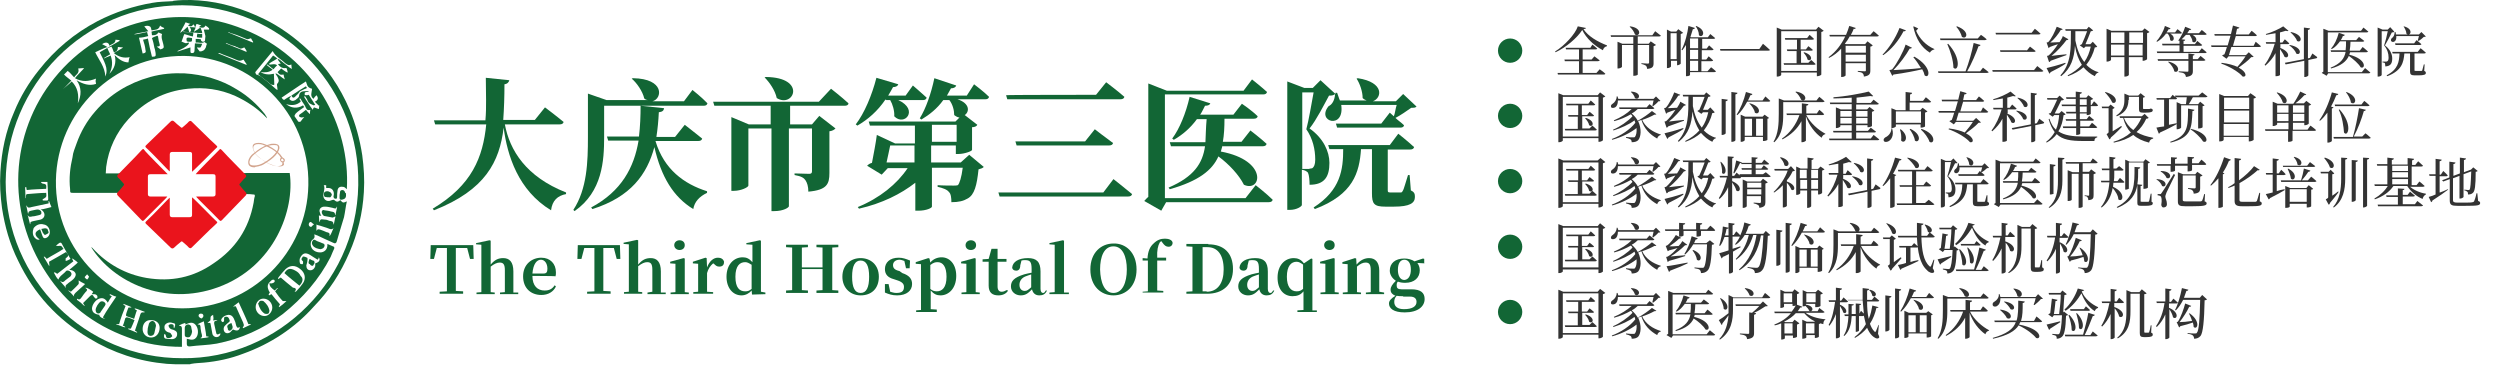 <?xml version="1.0" encoding="utf-8"?>
<!-- Generator: Adobe Illustrator 19.0.0, SVG Export Plug-In . SVG Version: 6.00 Build 0)  -->
<svg version="1.1" id="图层_1" xmlns="http://www.w3.org/2000/svg" xmlns:xlink="http://www.w3.org/1999/xlink" x="0px" y="0px"
	 viewBox="0 0 617 90" style="enable-background:new 0 0 617 90;" xml:space="preserve">
<style type="text/css">
	.st0{fill:#126635;}
	.st1{fill:#EA141C;}
	.st2{fill:#D2A48D;}
	.st3{fill:#333333;}
</style>
<g>
	<g id="XMLID_180_">
		<g id="XMLID_402_">
			<path id="XMLID_587_" class="st0" d="M47.1,0c0.6,0,1.3,0.1,1.9,0.1c5.7,0.4,11.1,2.1,16.2,4.6c3.9,1.9,7.5,4.5,10.8,7.6
				c4.5,4.2,7.9,9.1,10.3,14.8c1.5,3.6,2.5,7.3,3.1,11.2c0.4,3,0.6,6,0.4,9.1c-0.3,5.2-1.5,10.2-3.6,15c-2.1,4.9-4.9,9.3-8.7,13.2
				C72.7,81,66.7,84.9,60,87.3c-3.1,1.2-6.4,1.9-9.7,2.2c-1,0.1-2.1,0.1-3.1,0.3c-0.1,0-0.1,0-0.3,0.1c-1.2,0-2.4,0-3.6,0
				c-0.7,0-1.3-0.1-2.1-0.1c-6.9-0.6-13.3-2.7-19.2-6.3C14.1,78.8,8.4,72.5,4.5,64.4c-2.1-4.2-3.3-8.5-4-13c-0.4-3-0.6-6-0.4-9
				c0.3-5.1,1.3-10,3.4-14.8c1.5-3.7,3.6-7.2,6.1-10.3c4-5.1,8.8-9.1,14.5-12.1c4.3-2.2,8.8-3.7,13.5-4.5c1.6-0.3,3.3-0.3,4.8-0.4
				c0.1,0,0.3,0,0.4-0.1C44.4,0,45.7,0,47.1,0z M45,88.4c23.5,0.3,44.3-19.5,43.4-45.1C87.7,20.8,69.4,1.5,45,1.3
				C20.7,1.3,1.6,21.1,1.4,44.9C1.4,69,21.2,88.5,45,88.4z"/>
			<path id="XMLID_509_" class="st0" d="M85.6,46.7c-0.3-0.3-0.6-0.6-1-0.6c-0.6-0.1-1.2,0.1-1.3,0.9c-0.1,0.6-0.1,1-0.1,1.6
				c0,0.3-0.1,0.6-0.6,0.4c-0.1,0-0.3-0.3-0.3-0.4c0-0.3,0.1-0.4,0.1-0.7c0-1-0.6-1.6-1.6-1.5c-0.1,0-0.1,0-0.3,0c0-0.3,0-0.4,0-0.7
				c-0.1,0-0.4,0-0.6,0c0.3,0.6,0.1,1.2,0,1.8c-0.4,1.2,0.3,2.2,1.3,2.1c0.3,0,0.7-0.3,1.2-0.3c0.7,0.6,0.9,0.6,1.6,0.1
				c0.6,0.7,0.7,0.7,1.6,0.3c-0.3,1.3-0.4,2.5-0.7,3.9c-0.6,1.9-1.2,4-1.8,6c-0.1,0.4-0.4,0.6-0.9,0.3c-1.3-0.6-2.7-1.2-3.9-1.8
				c-0.3-0.1-0.4-0.1-0.7-0.3c0,0.1,0,0.3,0,0.3c0.1,0.4,0,0.7-0.4,1c-0.7,0.4-0.7,1.8,0,2.5c0.4,0.4,1,0.7,1.8,0.7
				c1,0,1.8-0.7,1.8-1.8c0-0.1,0-0.1,0-0.3c0.6,0.3,1,0.4,1.6,0.7c0.1,0,0.1,0.3,0.1,0.4c-0.3,0.7-0.6,1.3-0.9,2.1
				c-2.8,5.5-6.9,10.2-11.8,14.1c-4.9,3.7-10.3,6.1-16.3,7.3c-2.2,0.4-4.5,0.4-6.7,0.7c-0.4,0-0.7-0.1-0.7-0.6c0-0.3,0-0.7,0-1.2
				c0,0,0,0,0-0.1c1.3,0.4,1.9,0.3,2.4-0.4c0.6-0.9,0.4-2.4-0.3-3.1c-0.6-0.6-1.3-0.6-2.4,0c0-0.1-0.1-0.3-0.1-0.4
				c-0.4,0.1-0.9,0.3-1.5,0.6v0.1c0.7,0,0.7,0.4,0.7,0.9c0,1.5,0,2.8,0,4.3c-4.6,0-9.1-0.7-13.5-2.4c-8.4-3.1-15-8.2-19.9-15.7
				c-10.2-15.3-9-34.7,1.9-48.2C25.1,4.8,44.1,0.7,60.1,7.2C77.5,14.1,86.5,31,85.6,46.7z M68.5,14.5c0.1,0.1,0.4,0.1,0.6,0.3
				c0.7,0.6,1.5,1.2,2.4,1.9c0.1,0.1,0.3,0.1,0.4,0.3c0,0,0.1,0,0.1-0.1c0-0.3-0.1-0.7-0.1-1c-0.7,0.4-1,0-1.5-0.3
				c-1-1-2.4-1.6-3.1-3c-1.5,1.8-2.8,3.4-4.3,5.2c0,0.1,0.1,0.4,0.3,0.7c0,0,0-0.1,0.1-0.1c0.3,0.1,0.6,0.3,0.9,0.4
				c1.2,0.9,2.4,1.9,3.6,3c0.1,0.1,0.3,0.3,0.6,0.4c0-0.4-0.1-0.6-0.1-0.9c0-0.1-0.1-0.4,0-0.6c0.7-0.7,0.3-1.3,0-1.9
				c-0.1-0.1-0.3-0.4-0.4-0.6l0.1-0.1c0.7,0.3,1.3,1,2.2,1.5C70.1,19,70,18.7,70,18.4c-0.9,0.1-0.9,0.1-1.5-0.6
				c0.3-0.3,0.6-0.6,0.9-0.9c0.4,0.3,0.9,0.7,1.5,1c0,0,0.1,0,0.1-0.1c-0.1-0.3-0.1-0.6-0.3-1c-0.9,0.1-1.5-0.1-2.1-1
				c0.3,0,0.4-0.1,0.7-0.1C68.8,15.1,68.6,14.8,68.5,14.5L68.5,14.5z M45,76.1c17.1,0,30.8-13.8,31.1-30.4
				c0.4-18-14.2-31.7-30.7-31.9c-17.4-0.1-31.3,13.8-31.6,30.7C13.5,62,27.9,76.1,45,76.1z M46.6,10.5c0,0.1,0,0.1,0,0.3
				c-0.7,0.9-1.8,1.3-2.8,1.8c0,0,0,0.1,0.1,0.1c1-0.3,2.1-0.7,3.1-1c0,0.3,0,0.7,0,1s0.1,0.4,0.4,0.4s0.6-0.1,0.6-0.6
				c0-0.6,0.1-1.2,0.1-1.8c0.6,0,1,0.1,1.8,0.1c-0.1,0.4-0.3,0.7-0.4,0.9c-0.3,0.1-0.6,0-0.9,0c0.1,0.3,0.4,0.6,0.7,1
				c0.7,0,1.2-0.3,1.5-1c0.1-0.3,0.1-0.6,0.3-0.9c-0.3-0.1-0.7-0.6-0.7-0.4c-0.7,0.4-1.3,0-2.1,0.1c0-0.3,0-0.6,0-0.9
				c0.4,0,0.9,0,1.3,0.1V10c0.1,0.1,0.3,0.3,0.4,0.3c0.3,0,0.6,0,0.6-0.4c0-0.4,0.1-0.7,0.1-1c-0.1-0.6-0.3-1-0.4-1.6
				c0.6,0,1,0,1.3,0V7c-0.3-0.3-0.4-0.4-0.9-0.7c-0.3,0.7-0.9,0.6-1.6,0.4c0.1-0.1,0.3-0.3,0.6-0.4c-0.4-0.1-0.7-0.3-1.2-0.4
				c-0.1,0.4-0.3,0.7-0.4,1C48.1,6.4,48,6.3,47.7,6c-0.3,0.6-0.7,0.6-1.3,0.3c0.1-0.1,0.3-0.3,0.6-0.4c-0.4-0.1-0.9-0.3-1.2-0.4
				c-0.4,0.9-0.9,1.6-1.3,2.5c0,0,0,0,0,0.1c0.6-0.4,1.2-0.9,1.8-1.5c0.1,0.4,0.3,0.9,0.4,1.3c-0.6,0-1,0-1.5-0.1v0.1
				c0.9,0,1.6,0.1,2.5,0.1c0,0.3,0,0.6-0.1,1c-0.7-0.1-1.3-0.4-2.1-0.6c-0.3,0.6-0.4,1.2-0.7,1.9c0.3,0,0.6,0.3,0.9,0.3
				C45.9,10.8,46.3,10.5,46.6,10.5z M34.3,9.3c0.3,1.3,0.6,2.5,0.9,3.9c0.7-0.1,0.9-0.3,0.7-0.9c-0.1-0.9-0.3-1.6-0.6-2.5
				c0.4-0.1,0.7-0.1,1.2-0.3c0.3,1.5,0.6,3,1,4.5c0.9,0,1-0.1,0.9-0.9c-0.1-0.4-0.1-0.9-0.3-1.3c-0.1-0.7-0.3-1.6-0.6-2.4
				C38.1,9,38.5,9,38.8,8.8L39,9c0.1,0.4,0.1,1,0.3,1.5c0.3,1,0.1,0.9-0.6,1l0,0c0.3,0.3,0.6,0.4,0.9,0.7c0.9-0.3,0.9-0.4,0.7-1.3
				S39.7,9.3,40,8.4c-0.3-0.1-0.6-0.3-0.9-0.4c-0.4,0.6-0.7,0.7-1.6,0.7c0-0.3-0.1-0.6-0.1-0.9c1-0.3,2.1-0.4,3.1-0.7V6.9
				c-0.3-0.1-0.7-0.3-1-0.6c-0.3,1.2-1.3,1-2.1,1.2c-0.1-0.3-0.1-0.7-0.3-0.9c-0.4-0.3-0.9-0.3-1.5-0.1c0.3,0.4,0.6,0.7,1,1.2
				c-1.2,0.3-2.4,0.4-3.4,0.7v0.1c1-0.1,2.1-0.4,3.1-0.6c0.1,0.3,0.1,0.6,0.3,1C35.8,9.1,35.1,9.3,34.3,9.3z M75.5,20.1
				c-2.1,1.3-4,2.7-6,4c0.4,0.6,0.6,0.7,1,0.3c0.4-0.3,0.7-0.4,1.2-0.7l0.1,0.1c-0.1,0.1-0.3,0.4-0.4,0.6c0.4,0.6,1,0.6,1.5,0.3
				c0.3-0.3,0.9-0.6,0.9-1c0.1-1,0.7-1.2,1.6-1.2c0.1,0,0.4,0,0.6,0s0.1,0.1,0.3,0.1c-0.3,0.1-0.4,0.1-0.7,0.1
				c-0.1,0-0.4,0.1-0.4,0.3c0,0,0,0.3,0,0.4c0.1,0.1,0.3,0.1,0.6,0.1c0.1,0,0.3-0.1,0.4-0.1c0.6,0.9,1,1.6,1.6,2.5
				c-0.1,0-0.3,0.1-0.4,0.1c-0.6-0.3-1.2-0.4-1.5-1.2c-0.1-0.4-0.4-0.7-0.7-1.2L75.1,24c0.7,1,1.3,2.1,2.1,3.1
				c0.1-0.3,0.1-0.4,0.3-0.6c0.4,0.1,0.7,0.3,1.2,0.4c0-0.3,0.1-0.6,0.1-0.9c0,0-0.1,0-0.1,0.1c-0.3-0.3-0.6-0.6-1-1
				c0.9-0.4,0.9-1,0.4-1.6c-0.3,0.3-0.6,0.6-0.7,0.9c-1-0.7-0.4-1.6-0.4-2.5C75.7,21.6,75.8,20.8,75.5,20.1z M30.5,75
				c0,0,0,0.1-0.1,0.1c0.1,0.1,0.3,0.3,0.6,0.4c-0.6,1.5-1.2,3-1.6,4.5c-0.3,0-0.6,0-0.7,0v0.1c0.7,0.1,1.5,0.6,2.2,0.7v-0.1
				c-0.1-0.1-0.3-0.3-0.6-0.3c0.3-0.6,0.4-1.2,0.6-1.8c0-0.1,0.3-0.3,0.4-0.3c0.6,0.1,1.2,0.4,1.9,0.7c-0.3,0.7-0.6,1.5-0.9,2.1
				c-0.3,0-0.4,0-0.7,0v0.1c0.7,0.3,1.5,0.6,2.2,0.9c0,0,0-0.1,0.1-0.1c-0.1-0.1-0.4-0.3-0.6-0.4c0.4-1.3,0.9-2.5,1.3-3.9
				c0.1-0.4,0.3-0.7,0.9-0.6c0,0,0.1,0,0.3-0.1c-0.9-0.3-1.6-0.7-2.5-0.9c0,0,0,0.1-0.1,0.1c0.1,0.1,0.3,0.3,0.6,0.4
				c-0.3,0.6-0.4,1.3-0.7,2.1c-0.6-0.3-1.3-0.4-1.9-0.7c-0.1,0-0.1-0.3-0.1-0.3c0.1-0.6,0.4-1.2,0.6-1.8c0.3,0,0.4,0,0.7,0v-0.1
				C32.1,75.6,31.2,75.3,30.5,75z M15.5,22C15.6,22.2,15.6,22.2,15.5,22c0.7-0.6,1.5-1.2,2.2-1.9c1.5,1.5,1.8,3.3,1.5,5.4
				c0.9-1.9,1-3.9-0.3-5.7c1.5,0.9,3.1,1.5,4.8,0.9c0-0.3-0.1-0.4-0.1-0.6s0-0.4,0.1-0.7c-1.8,0.7-3.4,0.9-5.2-0.1
				c0.7-0.9,1.5-1.6,2.2-2.4c0,0,0-0.1-0.1-0.1c-0.4,0-0.9,0.1-1.3,0.1c0.4,1.2-0.6,1.5-1,2.2c-0.6-0.6-1-1.2-1.6-1.6
				c-0.1,0.1-0.4,0.4-0.9,0.9c0.6,0.6,1.2,1,1.8,1.5C16.8,20.7,16.2,21.4,15.5,22z M72.7,72h0.1c0.1,0,0.1,0,0.3-0.1
				c0.6-0.6,1.2-1.3,1.6-1.9c0.9-1.2,0.6-2.7-0.6-3.6c-1.2-1-2.5-1-3.6,0c-0.6,0.6-1.2,1.3-1.8,2.1c0,0,0,0.1-0.1,0.4
				c0.3-0.1,0.4-0.3,0.7-0.4c1,0.9,1.9,1.6,3,2.5C72.8,71,73.4,71.3,72.7,72z M25.4,78.3c1-1.8,2.1-3.3,3.3-5.1
				c-0.6-0.1-1-0.4-1.5-0.6L27,72.8c0.1,0.1,0.3,0.1,0.6,0.3c-0.4,0.6-0.7,1-1,1.6c-0.6-1-1.2-1.3-2.1-1c-0.9,0.3-1.8,1.5-1.8,2.5
				c0.1,0.9,0.6,1.3,1.8,1.5c0,0.4,0.7,1,1.5,0.9C25.7,78.5,25.5,78.5,25.4,78.3z M14.4,69c0.1-0.3,0.3-0.6,0.6-0.9
				c0.4-0.4,0.9-0.7,1.3-1.2c0.3-0.3,0.9-0.1,1.2,0.3c0.3,0.4,0.1,0.7-0.1,1c-0.4,0.3-0.9,0.7-1.3,1c-0.3,0.3-0.6,0.7-1.2,0.1v0.1
				c0.4,0.6,0.9,1,1.3,1.6h0.1c-0.3-0.4,0-0.7,0.3-0.9c0.4-0.4,1-0.7,1.5-1.2c0.3-0.3,0.6-0.7,0.6-1.2c-0.1-0.6-0.6-0.9-1-1
				c-0.1,0-0.3-0.1-0.6-0.1c0.7-0.6,1.5-1.2,2.1-1.8c-0.4-0.4-0.9-0.7-1.3-1l-0.1,0.1c0.1,0.1,0.1,0.3,0.3,0.6c-1.3,1-2.7,2.1-4,3.1
				c-0.3-0.3-0.4-0.3-0.7-0.4c0,0,0,0.1-0.1,0.1C13.7,68.1,14,68.6,14.4,69z M7.4,55.3h0.1c-0.1-0.6,0.3-0.6,0.6-0.7
				c0.6-0.1,1.2-0.3,1.9-0.4c1-0.3,1.3-1.3,0.6-2.1c-0.1-0.1-0.3-0.3-0.6-0.4c1-0.1,1.8-0.4,2.7-0.6c-0.3-0.6-0.4-1-0.6-1.5H12
				c0,0.1,0,0.4,0,0.6c-1.3,0.3-2.8,0.6-4.2,0.9c-0.4,0.1-1,0.4-1.2-0.4c0,0,0,0.1-0.1,0.1c0.1,0.6,0.3,1.3,0.4,1.9h0.1
				c0-0.6,0.4-0.6,0.7-0.7c0.6-0.1,1.2-0.3,1.6-0.3s0.9,0.3,0.9,0.7c0.1,0.4-0.1,0.6-0.6,0.7c-0.6,0.1-1,0.3-1.6,0.3
				c-0.4,0.1-0.9,0.3-1.2-0.4L6.8,53C7.1,53.9,7.2,54.7,7.4,55.3z M27.5,11.5c-0.3,0.1-0.7,0.3-1,0.4c0.3,0.6,0.4,1,0.7,1.5
				c-0.6,0.3-1,0.6-1.5,0.9c0,0,0,0.1,0.1,0.1c0.4-0.3,1-0.4,1.5-0.7c0.6,1.6,0.4,3.1-0.3,4.5c1.2-1.2,1.8-2.7,1.3-4.6
				c1,1,2.1,1.8,3.4,1.8c0.1-0.4,0.1-0.9,0.3-1.3c-1.3,0.3-2.7,0-3.9-1c0.7-0.4,1.5-0.9,2.2-1.3v-0.1c-0.4,0-0.7-0.1-1.2-0.1
				c0,0.7-0.3,1.2-1,1.3C27.9,12.4,27.8,12,27.5,11.5z M78.7,53.2c0,0.6,0.1,1,0.1,1.5l0.1,0.1c0.1-1,0.7-0.6,1.2-0.6
				s0.7,0.1,1.2,0.3c0.4,0.1,1,0,1,0.9c0,0,0.1,0,0.1-0.1c0.1-0.6,0.3-1.3,0.4-1.9c-0.3,0.1-0.6,0.3-0.7,0.3
				c-0.7-0.1-1.3-0.3-2.1-0.4c-0.3-0.1-0.6-0.6-0.6-1c0-0.4,0.4-0.6,0.7-0.4c0.6,0.1,1,0.1,1.6,0.3c0.4,0.1,1,0,1,0.9
				c0,0,0.1,0,0.1-0.1c0.1-0.6,0.3-1.3,0.4-1.9l-0.1-0.1c-0.1,0.7-0.6,0.4-1,0.3c-0.6-0.1-1.2-0.3-1.8-0.3c-1-0.1-1.8,0.6-1.3,1.6
				c0,0.1,0.1,0.4,0.3,0.7C79.1,53.2,79,53.2,78.7,53.2z M17.4,63.9c-0.7-1.2-1.3-2.2-1.9-3.3c-0.4-0.9-0.6-0.9-1.3-0.3
				c-0.1,0.1-0.3,0.3-0.4,0.4c0.1,0,0.4,0,0.6,0h0.1c0.4-0.1,0.7,0,0.9,0.3c0,0.1,0.1,0.3,0.3,0.4c-1.3,0.9-2.8,1.6-4.2,2.5
				c-0.1-0.3-0.4-0.4-0.6-0.6l-0.1,0.1c0.4,0.7,0.9,1.5,1.3,2.2c0,0,0.1,0,0.1-0.1c0-0.3-0.1-0.4-0.1-0.9c1.3-0.7,2.8-1.6,4.2-2.4
				c0.7,0.9,0.7,0.9,0,1.5c0,0-0.1,0-0.1,0.1c0,0.1,0,0.3,0,0.6C16.5,64.4,17,64.1,17.4,63.9z M11.4,47.6c0.1,1,0.1,1-0.7,1.5h-0.1
				c0,0.1-0.1,0.1-0.1,0.3c0.1,0,0.1,0.1,0.3,0.1c0.3,0,0.6,0,0.7,0c0.3,0,0.4-0.1,0.4-0.4c0-0.7-0.1-1.6-0.1-2.4
				c0-0.6-0.1-1.2-0.1-1.8c-0.6,0-1,0-1.5,0c0,0,0,0.1-0.1,0.1c0.1,0.1,0.3,0.3,0.4,0.3c0.9,0.1,1,0.3,0.9,1.3
				c-1.6,0.1-3.1,0.1-4.8,0.3c-0.1-0.3-0.1-0.6-0.1-0.7H6.2c0,0.9,0.1,1.8,0.1,2.7h0.1c0-0.1,0-0.3,0-0.4c0-0.4,0.1-0.6,0.3-0.6
				C8.3,47.8,9.8,47.6,11.4,47.6z M75.1,28.9c-0.3,0-0.4,0.1-0.7,0.1c-0.1,0-0.4-0.1-0.6-0.3c0,0,0-0.3,0.1-0.4
				c0.6-0.4,1-0.7,1.6-1.2c0.3,0.4,0.6,0.7,0.9,1h0.1c0-0.3,0-0.7,0.1-1c-0.9,0.3-1-0.3-1.3-0.9c-0.3-0.6-0.7-1-1-1.6
				c-0.1-0.1-0.1-0.3-0.3-0.3c0,0-0.1,0-0.1,0.1c0.1,0.3,0.3,0.4,0.3,0.7c-1,0.9-2.2,1-3.6,0.6c1.3,1,2.7,1.2,4.2,0.3
				c0.1,0.1,0.1,0.3,0.3,0.4C74.3,27,73.6,27.4,73,28c-0.1,0.1-0.4,0.6-0.3,0.7c0.3,0.4,0.6,0.9,0.9,1.3c0.1,0.1,0.4,0.1,0.6,0
				C74.5,29.5,74.8,29.2,75.1,28.9z M24.6,12.9c1.6-0.9,3.3-1.9,4.9-2.8V9.9c-0.3,0-0.6-0.1-1-0.1c0,1-0.9,1-1.5,1.5
				c-0.1-0.9-1-1-1.8-0.4c0.3,0.1,0.7,0.4,1.3,0.7c-1.2,0.4-2.1,0.9-3,1.3c0.9,1.9,2.4,3.6,2.5,6c0.4-1,0.4-1.9,0-3
				S25.1,13.9,24.6,12.9z M63.1,75.8c0,1.2,1,2.2,2.2,2.2c1,0,1.9-1,1.9-2.1c0-1.2-1-2.2-2.2-2.2C64,73.7,63.1,74.6,63.1,75.8z
				 M35.2,81.2c0,1.2,0.9,2.1,2.1,2.1c1.2,0,2.1-1,2.1-2.4c0-1.2-0.9-1.9-2.1-1.9C36.1,78.9,35.2,79.8,35.2,81.2z M78.7,63.5
				c-0.1,0.3-0.1,0.4-0.3,0.6c-0.6-0.4-1.2-0.7-1.9-1.2c-1.2-0.7-1.9-0.4-2.5,0.9c-0.1,0.4-0.1,0.9,0.1,1.3c0.1,0.1,0.4,0.1,0.6,0.1
				c0.1-0.1,0.1-0.4,0.1-0.6s-0.3-0.3-0.3-0.4c-0.1-0.1-0.1-0.3-0.1-0.3c0.1-0.1,0.3-0.6,0.4-0.6c0.3,0,0.6,0.1,1,0.3
				c0.1,0,0.1,0.3,0.1,0.4c0,0.4-0.1,0.9-0.3,1.5c0,0.7,0.3,1.2,1,1.2c0.6,0,1-0.4,1.2-1c0-0.3,0-0.4,0-0.7
				C78.8,64.7,79.1,64.2,78.7,63.5z M59.2,80.7c-0.6,0.3-0.6,0.3-0.9-0.3c-0.1-0.6-0.3-1.2-0.6-1.8c-0.3-0.6-0.7-0.9-1.3-0.9
				c-0.9,0.1-1.6,0.6-1.8,1.2c0,0.1,0,0.3,0,0.3c0.1,0.1,0.3,0.3,0.3,0.3c0.1,0,0.4-0.1,0.4-0.3c0-0.1,0-0.3,0-0.4
				c0-0.3,0-0.6,0.3-0.6c0.4-0.1,0.7,0,0.9,0.4c0.1,0.3,0.4,0.6,0,0.9s-0.7,0.6-1,0.9c-0.4,0.4-0.4,1.2,0,1.6s1.2,0.3,1.6-0.3
				c0.1-0.1,0.3-0.3,0.4-0.4C58.5,81.8,59.1,81.6,59.2,80.7z M66.5,69.9c0.3,0,0.4,0.1,0.7,0c0.1,0,0.4-0.1,0.6-0.4
				c0,0,0-0.3-0.1-0.4c-0.1-0.1-0.4-0.1-0.6,0c-0.3,0.3-0.7,0.6-0.9,1c-0.3,0.7,0,1.5,0.4,2.1c-0.1,0.1-0.3,0.4-0.3,0.6
				c0,0,0.1,0,0.1,0.1c0.1-0.1,0.3-0.1,0.6-0.3c0.7,0.9,1.3,1.6,2.1,2.5c-0.1,0.1-0.1,0.3-0.3,0.6l0.1,0.1c0.6-0.4,1.2-0.9,1.8-1.5
				c-0.3,0-0.7,0-0.9,0c-0.7-0.7-1.3-1.5-1.9-2.4c0.3-0.3,0.4-0.6,0.7-0.7l-0.1-0.1c-0.3,0.1-0.4,0.4-0.7,0.6
				C67,71.1,66.5,70.7,66.5,69.9z M9.9,56.6c0.3,0.7,0.4,1.3,0.7,1.9c0,0.1,0.3,0.3,0.4,0.3c0.7,0,1.3-0.7,1.3-1.5
				c0-0.9-0.6-1.8-1.5-1.9c-0.9-0.3-1.9,0.1-2.5,0.9C8,57.1,8,58.1,8.6,58.7c0.3,0.3,0.6,0.6,1.2,0.4C8.4,58.1,8.4,57.2,9.9,56.6z
				 M43,81c0.4-1,0.3-1.2-0.4-1.3c-0.1,0-0.3-0.1-0.4-0.1c-0.7-0.1-1.5,0.3-1.6,0.9c-0.1,0.6,0.1,1.2,0.9,1.5
				c0.3,0.1,0.6,0.1,0.7,0.4c0.1,0.1,0.3,0.4,0.3,0.6c-0.1,0.1-0.4,0.4-0.6,0.4c-0.7,0.1-0.9,0-1-0.7c0-0.1-0.1-0.1-0.3-0.3
				c0,0.1-0.1,0.1-0.1,0.3c-0.1,0.4,0,0.9,0.6,0.9c0.4,0,0.9,0.1,1.3,0.1c0.7,0,1.2-0.4,1.3-1c0.1-0.6-0.1-1-0.9-1.3
				c-0.3-0.1-0.6-0.1-0.9-0.4c-0.1-0.1-0.3-0.4-0.3-0.7c0-0.1,0.4-0.3,0.6-0.3c0.4,0,0.7,0.1,0.7,0.6C42.7,80.6,42.9,80.9,43,81z
				 M58.2,75.6c0.6,1.3,1.2,2.7,1.8,4c0.1,0.4,0.4,0.7-0.1,1.2L60,81c0.6-0.3,1.3-0.6,1.9-0.9V80c-0.1,0-0.4,0-0.6,0
				c-0.7-1.8-1.6-3.6-2.4-5.4c-0.4,0.3-0.9,0.7-1.3,1c0,0,0,0.1,0.1,0.1C57.7,75.6,58,75.6,58.2,75.6z M21.2,71c0,0-0.1,0-0.1,0.1
				c0.7,0.4,0.3,0.7,0,1c-0.3,0.4-0.6,0.7-0.9,1.2c-0.3,0.3-0.4,0.9-1.2,0.4V74c0.6,0.4,1.2,0.9,1.8,1.5l0.1-0.1
				c-0.1-0.1-0.3-0.4-0.4-0.6c0.6-0.6,1.2-1.2,1.8-1.8c0.4-0.3,0.6-0.3,0.9,0.3c0.1,0.1,0.3,0.3,0.4,0.4c0.1,0,0.4-0.1,0.4-0.1
				c0-0.1,0.1-0.4,0-0.6c-0.3-0.4-0.6-0.4-1-0.4c-0.1,0-0.3,0-0.4,0.1c0.1-0.3,0.3-0.4,0.4-0.7C22.1,71.3,21.6,71.1,21.2,71z
				 M52.6,77.7C52.3,77.9,52,78,52,78.2c-0.1,0.3,0,0.6-0.1,0.9c-0.1,0.1-0.4,0.3-0.7,0.6c0.3,0,0.6,0,0.7,0c0,0.1,0.1,0.3,0.1,0.4
				c0.1,0.7,0.3,1.5,0.4,2.2c0.1,0.6,0.6,0.9,1,0.9c0.6,0,1-0.4,1-0.9h-0.1c-0.7,0.4-0.9,0.3-1-0.4c-0.1-0.6-0.3-1.2-0.4-1.8
				c-0.1-0.4-0.1-0.9,0.4-0.9c0.1,0,0.1-0.1,0.3-0.1v-0.1c-0.3,0-0.6,0-1,0.1C52.8,78.5,52.6,78.2,52.6,77.7z M49.5,83.4
				c0,0,0,0.1,0.1,0.1c0.6-0.1,1.3-0.1,1.9-0.3v-0.1c-0.1,0-0.3-0.1-0.6-0.1c-0.1-1.2-0.4-2.4-0.6-3.7c-0.6,0.3-1,0.4-1.5,0.7v0.1
				c0.7-0.1,0.7,0.4,0.7,0.9c0.1,0.4,0.1,1,0.3,1.5C49.9,83,49.9,83.3,49.5,83.4z M16.8,71.7C17,71.6,17,71.6,16.8,71.7
				c0.6,0.4,1,1,1.5,1.5c-0.1-0.4-0.1-0.4,0.3-0.9c0.7-0.7,1.5-1.3,2.4-2.2c-0.6-0.3-1.2-0.6-1.6-0.9c0,0.3,0.1,0.7,0,0.9
				c-0.6,0.7-1.3,1.3-1.9,1.9C17.3,71.9,17.1,71.7,16.8,71.7z M82.3,56.3C82.1,56.3,82.1,56.3,82.3,56.3c-0.4,0.4-0.7,0.3-1.2,0.1
				c-0.7-0.3-1.3-0.4-2.1-0.7c-0.3-0.1-0.6-0.1-0.9-0.3c0,0.6,0,1.2,0,1.6c0.3-0.6,0.6-0.4,1-0.3c0.4,0.1,1,0.4,1.5,0.6
				c0.4,0.1,0.9,0.1,0.7,0.9h0.1C81.8,57.7,82,56.9,82.3,56.3z M60.1,14.7c-0.9,0.4-0.9,0.4-1.9,0c-1.3-0.6-2.7-1-4-1.6
				c-0.1,0-0.1,0-0.3,0v0.1c2.2,0.9,4.6,1.9,6.9,2.8l0.1-0.1C60.6,15.4,60.3,15.1,60.1,14.7z M56.4,7.9c0,0,0,0.1-0.1,0.1
				c2.1,0.9,4,1.6,6.1,2.5l0.1-0.1c-0.1-0.3-0.3-0.4-0.4-0.7c-0.1-0.3-0.3-0.3-0.6-0.1c-0.3,0.1-0.6,0.1-0.7,0
				c-1-0.4-2.1-0.9-3.1-1.2C57,8.2,56.7,8.1,56.4,7.9z M55.8,10.6c0,0,0,0.1-0.1,0.1c1.6,0.7,3.3,1.3,5.1,2.1c0,0,0-0.1,0.1-0.1
				c-0.1-0.3-0.4-0.7-0.6-1c-0.9,0.4-0.9,0.4-1.6,0c-0.3-0.1-0.4-0.1-0.7-0.3C57.1,11.2,56.5,10.9,55.8,10.6z M49.8,78.6
				c0.1-0.1,0.4-0.4,0.4-0.6c0-0.3-0.1-0.6-0.6-0.6c-0.3,0-0.6,0.1-0.6,0.6C49.2,78.3,49.3,78.5,49.8,78.6z M77.5,55.4
				c-0.3-0.3-0.6-0.4-0.7-0.6c-0.4-0.1-0.6,0.3-0.6,0.6c0,0.4,0.3,0.6,0.6,0.6C76.9,56,77,55.7,77.5,55.4z M21.5,67.7
				c-0.3,0.4-0.6,0.6-0.6,0.7c0.1,0.3,0.4,0.4,0.6,0.6c0.1-0.1,0.4-0.4,0.4-0.6C22.1,68.3,21.8,68.1,21.5,67.7z"/>
			<path id="XMLID_87_" class="st0" d="M47.4,81.9c-0.1,0.3-0.1,0.7-0.4,1c-0.1,0.4-0.6,0.4-1,0.3c-0.4-0.1-0.4-0.4-0.4-0.7
				c0-0.4,0-1,0-1.5c0-0.4,0.1-0.7,0.6-0.9c0.4-0.1,0.9,0.1,1,0.6C47.2,81,47.4,81.5,47.4,81.9z"/>
			<path id="XMLID_86_" class="st0" d="M79.1,61.5c-0.7-0.1-1.5-0.3-1.9-0.9c-0.3-0.4-0.3-0.9,0-1.2c0.1-0.3,0.4-0.3,0.7-0.1
				c0.4,0.3,1,0.4,1.6,0.7c0.4,0.1,0.7,0.3,0.6,0.7C80,61.2,79.6,61.4,79.1,61.5z"/>
			<path id="XMLID_85_" class="st0" d="M85.4,48.1c0,0.3,0,0.6-0.3,0.9c-0.1,0.1-0.6,0.3-0.9,0.3c-0.4,0-0.4-0.3-0.4-0.7
				c0-0.3,0-0.7,0.1-1c0-0.4,0.1-0.7,0.6-0.7c0.4,0,0.6,0.3,0.7,0.7C85.4,47.6,85.4,47.8,85.4,48.1z"/>
			<path id="XMLID_84_" class="st0" d="M80.9,47.2c0.1,0,0.4,0.1,0.7,0.3c0.1,0.1,0.3,0.4,0.3,0.6c0,0.1-0.3,0.6-0.4,0.6
				c-0.4,0-0.9,0-1.3-0.1c-0.1,0-0.3-0.4-0.3-0.7C80,47.2,80.5,47.2,80.9,47.2z"/>
			<path id="XMLID_83_" class="st0" d="M29.1,42.8h-3c0,0,0,0,0.1-1.6c0.6-4.5,2.5-8.5,5.5-11.8c3.9-4.3,8.8-6.9,14.7-7.5
				c4-0.4,7.9,0.1,11.7,1.8c2.8,1.3,5.4,3,7.5,5.2c0.1,0.1,0.1,0.1,0.3,0.3c0-0.1,0-0.1-0.1-0.3c-0.1-0.3-0.3-0.4-0.4-0.7
				c-1.9-2.4-4.2-4.5-6.9-6.1c-4-2.5-8.4-3.7-13-4c-2.8-0.1-5.5,0.1-8.4,0.9c-5.4,1.5-10,4.3-13.6,8.5c-2.1,2.4-3.6,5.1-4.6,7.9
				c-0.4,1.2-0.9,2.2-1,3.4c-0.6,2.5-0.9,5.2-0.6,7.9c0,0.9,0,0.9,0.9,0.9c3.3,0,6.4,0,9.9,0h2.8l0.3-4.8L29.1,42.8"/>
			<path id="XMLID_82_" class="st0" d="M49.9,8.2c-1-0.1-1.9-0.1-3-0.3c0.4-0.4,0.3-0.7-0.1-1.2c0.6,0,0.9,0,1.5,0.1
				c-0.1,0.3-0.3,0.6-0.4,0.9c0,0,0,0.1,0.1,0.1c0.3-0.3,0.7-0.4,1-0.7c0.4-0.3,0.6-0.3,0.7,0.3C49.8,7.6,49.9,7.8,49.9,8.2z"/>
			<path id="XMLID_81_" class="st0" d="M47.4,9.4c0,0.9,0,0.9-0.7,0.9c-0.1,0-0.4,0-0.6-0.1C45.9,9.3,46,9.1,47.4,9.4z"/>
			<path id="XMLID_80_" class="st0" d="M49.9,8.4c0,0.3,0,0.6,0,0.9c-0.4,0-0.9,0-1.3-0.1c0-0.3,0-0.6,0.1-0.9
				C49,8.4,49.3,8.4,49.9,8.4z"/>
			<path id="XMLID_79_" class="st0" d="M68.5,14.5c-0.1,0-0.3,0-0.3,0.1c-0.6,0.4-1.3,0.7-1.9,1.2c0.6,0.4,1.3-0.3,2.1,0.3
				c-0.3,0.3-0.6,0.6-0.9,1c-0.6-0.4-1-0.9-1.6-1.2l-0.1,0.1c0.4,0.4,0.9,0.7,1.5,1.2c-0.9,0.7-1.9,0.7-3,0.6c1,0.6,2.1,0.7,3.3,0.4
				c0,0.9,0.1,1.6,0.1,2.7c-0.1,0.1-0.4,0.1-0.9-0.1c-1-0.9-2.1-1.6-3.1-2.5c1.2-1.5,2.4-3,3.7-4.6C67.7,13.9,68.2,14.2,68.5,14.5
				L68.5,14.5z"/>
			<path id="XMLID_78_" class="st0" d="M75.5,21.3c0.1,0.1,0.1,0.3,0.3,0.4c-0.6,0.3-1,0.4-1.5,0.7c-0.3,0.1-0.4,0.3-0.6,0.6
				c-0.3,0.3-0.6,0.6-0.9,0.9c-0.3,0.3-0.6,0.3-0.9-0.3C73.1,22.8,74.3,22,75.5,21.3z"/>
			<path id="XMLID_77_" class="st0" d="M73.9,70.5c-1.2-1-2.4-1.9-3.6-3l-0.1-0.1c0.7-1.2,1.5-1.3,2.7-0.6c0.6,0.3,1,0.7,1.3,1.3
				C74.9,68.7,74.8,69.6,73.9,70.5z"/>
			<path id="XMLID_76_" class="st0" d="M23.6,76.5c0-0.6,0.7-1.8,1.3-2.1c0.4-0.1,0.7,0,1,0.3s0.1,0.6-0.1,0.9
				c-0.3,0.4-0.6,0.9-0.9,1.3c-0.1,0.3-0.4,0.6-0.9,0.4C23.9,77.3,23.6,77,23.6,76.5z"/>
			<path id="XMLID_75_" class="st0" d="M63.7,74.9c0.1-0.1,0.3-0.4,0.4-0.6c0.3-0.1,0.6-0.1,0.9,0c0.7,0.6,1.3,1.3,1.5,2.4
				c0,0.1-0.1,0.6-0.3,0.7c-0.1,0.1-0.6,0.1-0.9,0C64.4,76.8,64,75.9,63.7,74.9z"/>
			<path id="XMLID_74_" class="st0" d="M38.5,80.4c-0.1,0.6-0.3,1.2-0.4,1.8c-0.1,0.4-0.4,0.7-1,0.7c-0.6-0.1-0.7-0.6-0.7-1
				c0-0.6,0.1-1.2,0.3-1.8c0.1-0.6,0.6-0.9,1-0.9C38.2,79.4,38.4,79.7,38.5,80.4z"/>
			<path id="XMLID_73_" class="st0" d="M76.4,63.9c0.3,0.1,0.6,0.4,0.9,0.4c0.3,0.1,0.4,0.4,0.3,0.7c-0.1,0.1-0.3,0.6-0.4,0.6
				c-0.3,0-0.6-0.1-0.7-0.4C76,65.1,76.1,64.7,76.4,63.9z"/>
			<path id="XMLID_72_" class="st0" d="M57.1,79.7c0.1,0.4,0.4,0.9,0.3,1.2c0,0.3-0.4,0.6-0.6,0.7c-0.3,0.1-0.6-0.1-0.6-0.6
				C55.9,80.4,56.2,80.1,57.1,79.7z"/>
			<path id="XMLID_71_" class="st0" d="M10.2,56.5c0.6-0.1,1-0.3,1.5,0c0.1,0.3,0.3,0.7,0.3,0.9c-0.1,0.3-0.6,0.4-0.9,0.6
				c-0.1,0-0.3-0.3-0.4-0.4C10.4,57.2,10.4,56.9,10.2,56.5z"/>
			<path id="XMLID_70_" class="st0" d="M60.9,47.9H55l0.3-5.1l5.7-0.1c3.3,0,6.4,0,9.9,0c0.1,0,0.4,0,0.6,0
				c1.3,9-3.7,23.1-17.7,28.2c-13.2,4.8-25.9-1.3-31.3-9.9c0.1,0.1,0.3,0.1,0.4,0.3c3.6,3.9,8.1,6.4,13.3,7.3c6,1,11.5-0.1,16.5-3.6
				c5.4-3.6,8.7-8.5,9.9-15c0.1-0.6,0.1-1,0.3-1.6c0-0.4-0.1-0.4-0.4-0.4C61.8,47.9,61.5,47.9,60.9,47.9"/>
			<path id="XMLID_69_" class="st1" d="M47.4,42.4c0-0.9,0-1.6,0-2.2c0-0.7,0-1.5,0-2.1c0-0.4-0.1-0.6-0.6-0.6c-1.5,0-2.8,0-4.3,0
				c-0.3,0-0.6,0.1-0.6,0.6c0,1,0,2.2,0,3.3c0,0.3,0,0.4,0,0.9c-0.3-0.1-4-4.2-5.8-5.8c-0.3-0.3-0.3-0.4,0-0.7c1.9-1.8,4-3.9,6-5.8
				c0.3-0.3,0.6-0.3,0.9,0c0.4,0.4,1,0.9,1.5,1.3c0.3,0.3,0.4,0.3,0.7,0c0.4-0.4,0.9-0.7,1.3-1.2c0.3-0.3,0.6-0.4,0.9,0
				c1.9,1.8,3.9,3.9,6,5.8c0.3,0.3,0.3,0.4,0,0.6C53.1,36.8,47.7,42.2,47.4,42.4z"/>
			<path id="XMLID_68_" class="st1" d="M41.4,43c-0.9,0-1.6,0-2.2,0c-0.7,0-1.5,0-2.1,0c-0.4,0-0.6,0.1-0.6,0.6c0,1.5,0,2.8,0,4.3
				c0,0.3,0.1,0.6,0.6,0.6c1,0,2.2,0,3.3,0c0.3,0,0.4,0,0.9,0c-0.1,0.3-4,4-5.7,5.8c-0.3,0.3-0.4,0.3-0.7,0c-1.8-1.9-3.9-4-5.8-6
				c-0.3-0.3-0.3-0.6,0-0.9c0.4-0.4,0.9-1,1.3-1.5c0.3-0.3,0.3-0.4,0-0.7c-0.4-0.4-0.7-0.9-1.2-1.3c-0.3-0.3-0.4-0.6,0-0.9
				c1.8-1.9,3.9-3.9,5.8-6c0.3-0.3,0.4-0.3,0.6,0C35.8,37.4,41.1,42.7,41.4,43z"/>
			<path id="XMLID_67_" class="st1" d="M48.3,43c0.9,0,1.6,0,2.2,0c0.7,0,1.5,0,2.1,0c0.4,0,0.6,0.1,0.6,0.6c0,1.5,0,2.8,0,4.3
				c0,0.3-0.1,0.6-0.6,0.6c-1,0-2.2,0-3.3,0c-0.3,0-0.4,0-0.9,0c0.1,0.3,4,4,5.7,5.8c0.3,0.3,0.4,0.3,0.7,0c1.8-1.9,3.9-4,5.8-6
				c0.3-0.3,0.3-0.6,0-0.9c-0.4-0.4-0.9-1-1.3-1.5c-0.3-0.3-0.3-0.4,0-0.7c0.4-0.4,0.7-0.9,1.2-1.3c0.3-0.3,0.4-0.6,0-0.9
				c-1.8-1.9-3.9-3.9-5.8-6c-0.3-0.3-0.4-0.3-0.6,0C53.7,37.4,48.4,42.7,48.3,43z"/>
			<path id="XMLID_66_" class="st1" d="M47.4,48.7c0,0.9,0,1.6,0,2.2c0,0.7,0,1.5,0,2.1c0,0.4-0.1,0.6-0.6,0.6c-1.5,0-2.8,0-4.3,0
				c-0.3,0-0.6-0.1-0.6-0.6c0-1,0-2.2,0-3.3c0-0.3,0-0.4,0-0.9c-0.3,0.1-4,4.2-5.8,5.8c-0.3,0.3-0.3,0.4,0,0.7c1.9,1.8,4,3.9,6,5.8
				c0.3,0.3,0.6,0.3,0.9,0c0.4-0.4,1-0.9,1.5-1.3c0.3-0.3,0.4-0.3,0.7,0c0.4,0.4,0.9,0.7,1.3,1.2c0.3,0.3,0.6,0.4,0.9,0
				c1.9-1.8,3.9-3.9,6-5.8c0.3-0.3,0.3-0.4,0-0.6C53.1,54.4,47.7,48.8,47.4,48.7z"/>
		</g>
		<g id="XMLID_399_">
			<path id="XMLID_400_" class="st2" d="M70,39.8C70,39.7,70,40,70,39.8c0,0.1-0.3,0.1-0.4,0.1c0.1,0.1,0.1,0.2,0.1,0.2
				c0,0.2,0,0.4-0.1,0.6c-0.2,0.2-0.5,0.2-0.8,0.3c-0.9,0.1-1.9-0.3-2.7-0.7c-0.7-0.4-1.2-0.7-1.8-1.2c-0.5-0.4-1-0.8-1.3-1.3
				c-0.2-0.4-0.5-0.8-0.5-1.3c0-0.5,0.3-0.8,0.8-0.9c0.7-0.1,1.4,0,2,0.3c0.6,0.2,1.2,0.6,1.8,0.9c1,0.6,1.8,1.3,2.2,2.1l0.2,0.2
				c0-0.1,0.2-0.1,0.3-0.1l-0.2-0.3c-0.4-0.7-1.3-1.5-2.4-2.2c-1-0.6-1.9-1-2.8-1.2c-0.9-0.1-1.6,0-1.9,0.4
				c-0.3,0.4-0.1,1.2,0.3,1.9c0.4,0.7,1,1.2,1.6,1.6c0.6,0.4,1.3,0.8,2,1.2c0.1,0,0.2,0.1,0.3,0.1c0.5,0.2,1,0.4,1.5,0.5
				c0.5,0.1,1,0.1,1.4,0c0.2-0.1,0.5-0.2,0.5-0.5C70,40.3,70,40.1,70,39.8z"/>
		</g>
		<g id="XMLID_395_">
			<path id="XMLID_396_" class="st2" d="M62.8,41.3c-0.5,0-1.1-0.1-1.4-0.6c-0.3-0.6-0.1-1.3,0.2-1.8c0.3-0.5,0.7-0.9,1.2-1.2
				c0.9-0.8,2-1.5,3.1-1.9c0.3-0.1,0.6-0.2,1-0.3c0.9-0.1,1.6,0,1.9,0.4c0.6,0.9-0.6,2.7-2.7,4c-0.5,0.3-1,0.7-1.5,0.9
				c-0.5,0.2-1,0.3-1.6,0.4C62.9,41.3,62.9,41.3,62.8,41.3z M67.5,35.8c-1.2,0-2.3,0.5-3.3,1.2c-0.9,0.6-1.8,1.3-2.2,1.9
				c-0.4,0.6-0.6,1.2-0.3,1.6c0.1,0.3,0.7,0.4,1.6,0.3c0.9-0.1,1.8-0.6,2.7-1.2c0.8-0.6,1.6-1.2,2.2-2.1c0.2-0.3,0.4-0.6,0.4-1
				c0-0.2,0-0.5-0.2-0.6C68.2,35.8,67.8,35.8,67.5,35.8z"/>
		</g>
		<g id="XMLID_390_">
			<path id="XMLID_391_" class="st2" d="M69.7,38.9c-0.3,0-0.6,0.1-0.6,0.5c0,0.3,0.3,0.7,0.6,0.7c0.4,0,0.6-0.2,0.6-0.6
				C70.3,39.2,70,39,69.7,38.9z M70,39.7c0,0.1-0.1,0.1-0.1,0.1c-0.2,0.1-0.4,0-0.5-0.2c-0.1-0.1,0-0.3,0.1-0.4
				c0.2-0.1,0.4,0,0.4,0.2C70,39.5,70,39.6,70,39.7z"/>
		</g>
		<g id="XMLID_313_">
			<g id="XMLID_327_">
				<path id="XMLID_352_" class="st0" d="M124.6,30.7c1.2,6.4,5.2,12.9,15.1,16.8v0.4c-2.1,0.4-3.4,1.6-3.7,4
					c-8.1-4.9-10.8-13.5-11.7-20.4c-1,8.4-4.5,15.4-17.2,20.4l-0.3-0.4c9.7-5.8,12.4-12.7,13.2-20.8h-12.6l-0.3-1h12.7
					c0.3-3.3,0.1-6.7,0.1-10.5l5.8,0.6c-0.1,0.4-0.4,0.9-1.2,1c0,3-0.1,6-0.3,8.8h7.8l2.5-3.1c0,0,2.8,2.1,4.6,3.6
					c-0.1,0.4-0.4,0.6-1,0.6H124.6z"/>
				<path id="XMLID_349_" class="st0" d="M149.1,33.8c0,5.8-0.4,13.5-7.3,18.3l-0.3-0.3c3.4-5.2,3.6-11.8,3.6-18V23.1l4.6,1.6H160
					c-0.3,0-0.7-0.1-1-0.4c-0.4-1.8-1.9-3.9-3.1-4.9l0.3-0.1c7.9,0.1,7.3,5.1,4.8,5.7h7.8l2.1-2.8c0,0,2.4,1.9,3.7,3.3
					c-0.1,0.4-0.4,0.6-0.9,0.6h-24.6V33.8z M161.8,34.9c2.1,6.9,7,10.5,12.7,12.3v0.4c-1.9,0.9-3.1,2.2-3.4,4
					c-4.9-3-7.9-7.9-9.6-15.3c-1.8,6.7-5.8,12.3-15.3,15.3l-0.3-0.4c7.5-4,10.6-9.9,11.7-16.5h-7.5l-0.3-1h7.9
					c0.3-2.5,0.4-5.1,0.4-7.6l5.8,0.6c-0.1,0.6-0.4,0.9-1.3,1c-0.1,2.1-0.3,4.2-0.6,6.1h4.6l2.4-3c0,0,2.7,2.1,4.3,3.4
					c-0.1,0.4-0.4,0.6-1,0.6H161.8z"/>
				<path id="XMLID_346_" class="st0" d="M205.1,21.9c0,0,2.7,2.1,4.3,3.6c0,0.4-0.4,0.6-0.9,0.6H195v4.6h5.4l1.8-2.1l4,3.1
					c-0.3,0.3-0.7,0.6-1.5,0.7v10.3c0,2.7-0.6,4.2-5.2,4.6c0-1.3-0.3-2.2-0.7-2.8c-0.4-0.6-1-1-2.7-1.3v-0.4c0,0,2.8,0.1,3.6,0.1
					c0.4,0,0.7-0.1,0.7-0.6V31.7h-5.7v19.2c0,0.3-1.3,1.2-3.6,1.2h-0.7V31.7h-5.7v14.1c0,0.4-1.8,1.3-3.6,1.3h-0.6V28.9l4.3,1.8h5.4
					v-4.6h-13.9l-0.3-1h26.1L205.1,21.9z M189,19c10.2,0.1,6.9,7.8,2.7,5.2c-0.4-1.9-1.8-3.9-3-5.1L189,19z"/>
				<path id="XMLID_339_" class="st0" d="M218.5,24.6c-1.9,2.8-4.3,4.9-6.9,6.4l-0.4-0.3c2.1-2.7,4-7.2,5.1-11.5l5.4,1.6
					c-0.1,0.4-0.6,0.7-1.3,0.7c-0.4,0.7-0.7,1.3-1.2,2.1h4.3l1.8-2.5c0,0,2.1,1.8,3.4,3c-0.1,0.4-0.4,0.6-0.9,0.6h-6.1
					c5.2,2.4,1.5,6.6-1,4c0.1-1.3-0.4-3-1-4h-1V24.6z M240.4,20.8c0,0,2.4,1.8,3.7,3.1c-0.1,0.4-0.4,0.6-0.9,0.6h-6.9
					c3.1,1,3,3.1,1.8,3.9l3.1,2.4c-0.1,0.3-0.6,0.6-1.3,0.6V37c0,0.3-1.9,1-3.3,1h-0.7v-2.1h-6.1v4.2h7.3l2.1-1.9l3.6,3
					c-0.3,0.3-0.6,0.4-1.3,0.6c-0.4,3.9-1,6.3-2.7,7.2c-1,0.6-2.2,0.9-4,0.9c0-1-0.1-2.1-0.6-2.5c-0.4-0.6-1.5-1-2.8-1.3v-0.4
					c1.2,0.1,3.3,0.1,4,0.1c0.4,0,0.7,0,1-0.1c0.4-0.4,0.9-1.9,1.2-4.3h-7.6v9.6c0,0.3-1.3,1-3.4,1h-0.7v-6.9
					c-3.6,2.8-8.2,5.1-13.9,6.4l-0.3-0.4c5.4-2.2,9.7-5.7,12.3-9.6h-4.9l-1.5,1.6l-3.6-2.2c0.3-0.3,0.7-0.6,1.2-0.7
					c0.4-2.1,1-5.2,1.2-6.9l4.5,2.1h4.9V31h-11.1l-0.3-1h21.4l1-1c-0.4,0-0.9-0.3-1.3-0.6c0-1.2-0.4-2.7-1.2-3.7h-1.5
					c-1.5,2.1-3.4,3.6-5.4,4.8l-0.4-0.3c1.5-2.4,2.8-6.1,3.6-9.9l5.4,1.8c-0.1,0.4-0.6,0.7-1.3,0.7c-0.3,0.6-0.7,1.2-1,1.8h4.9
					L240.4,20.8z M225.7,35.9h-6c-0.3,1.3-0.6,3-0.9,4.2h6.9V35.9z M236.1,35v-4.2h-6.1V35H236.1z"/>
				<path id="XMLID_335_" class="st0" d="M272.3,47.5l2.5-3.3c0,0,2.8,2.2,4.6,3.7c-0.1,0.4-0.4,0.6-1,0.6h-31.7l-0.3-1H272.3z
					 M270.5,23.4l2.5-3.1c0,0,2.8,2.1,4.5,3.6c-0.1,0.4-0.4,0.6-1,0.6h-27.9l-0.3-1C248.3,23.4,270.5,23.4,270.5,23.4z M267.8,34.9
					l2.4-3c0,0,2.7,2.1,4.5,3.4c-0.1,0.4-0.4,0.6-1,0.6h-22.8l-0.3-1C250.6,34.9,267.8,34.9,267.8,34.9z"/>
				<path id="XMLID_332_" class="st0" d="M309.9,45.7c0,0,2.7,2.1,4.2,3.6c-0.1,0.4-0.4,0.6-1,0.6h-25.3l-1.2,2.1l-4.2-2.4
					c0.3-0.3,0.6-0.7,1-1v-28l4.6,1.8h18.9l2.1-2.8c0,0,2.4,1.9,3.7,3.1c-0.1,0.4-0.4,0.6-0.9,0.6h-24.3v25.6h19.9L309.9,45.7z
					 M301.7,35.9c-0.1,0.6-0.3,1-0.4,1.5c11.8,2.2,10,10.2,5.7,8.2c-1.2-2.4-3.7-5.1-6.3-7c-1.5,3.4-4.9,6.1-12,8.1l-0.3-0.4
					c6.3-2.7,8.4-6,9-10.2h-8.4l-0.3-1h8.8c0.1-1.8,0.1-3.6,0.3-5.7h-2.4c-1.6,2.2-3.6,3.9-5.7,5.1l-0.4-0.3
					c1.8-2.4,3.4-6.3,4.3-10.3l5.1,1.6c-0.1,0.4-0.6,0.6-1.3,0.6c-0.4,0.7-0.7,1.5-1.2,2.2h8.2l2.1-2.7c0,0,2.4,1.6,3.9,3.1
					c-0.1,0.4-0.4,0.6-1,0.6h-7.2c0,2.1-0.1,4-0.4,5.7h4.6l2.2-2.8c0,0,2.5,1.9,4,3.3c-0.1,0.4-0.4,0.6-1,0.6h-9.9V35.9z"/>
				<path id="XMLID_328_" class="st0" d="M331,25.8c1,6.3-6.3,4.3-3.1,0.4c0.9-0.4,1.5-1.5,1.6-3c-0.3,0.3-0.7,0.4-1.5,0.4
					c-1.2,2.2-3.1,6-4.8,8.1c3.4,2.4,4.9,5.7,4.9,8.5c0,3.4-1.2,5.4-4.9,5.4c0-1-0.1-2.4-0.4-3c-0.3-0.3-0.7-0.6-1.5-0.7v8.7
					c0,0.3-1.2,1.2-3,1.2h-0.6V20.1l4.2,1.6h2.1l1.9-1.9l3.7,3.4v-0.3h0.4c0.3,0.7,0.4,1.3,0.7,1.9h6.6c-0.3-0.1-0.7-0.3-1-0.6
					c0-1.6-0.7-3.6-1.5-4.8l0.3-0.1c6.6,1,6,4.9,3.7,5.7h5.7l1.8-1.8l3.3,3.1c-0.3,0.3-0.6,0.3-1.3,0.3c-1,0.7-2.7,1.9-3.9,2.5
					c0.6,0.6,1.5,1.2,2.1,1.8c0,0.4-0.4,0.6-0.9,0.6H330l-0.3-1h11.2l2.1-2.7l1,0.9c0.3-0.7,0.4-1.9,0.7-2.8H331V25.8z M323.2,41.6
					c0.3,0,0.4,0,0.7-0.1c0.4-0.3,0.7-0.9,0.7-2.1c0-2.5-0.6-5.2-2.2-7.5c0.6-2.2,1.3-6.4,1.8-9.1h-2.8v18.9H323.2z M348.2,47
					c0.9,0.4,1,0.9,1,1.6c0,1.5-1.2,2.4-5.2,2.4h-2.1c-2.8,0-3.3-0.7-3.3-3.3V36.8h-2.7c-0.4,5.8-1.9,11.2-11.4,14.8l-0.3-0.4
					c6.7-4.3,7.3-9.4,7.3-14.4h-3.4l-0.3-1H343l2.1-2.8c0,0,2.4,1.9,3.9,3.3c-0.1,0.4-0.4,0.6-1,0.6h-5.5v0.3v9.7
					c0,0.4,0,0.6,0.6,0.6h1.3h1.2c0.3,0,0.4,0,0.6-0.4c0.3-0.4,0.7-2.1,1.3-3.9h0.4L348.2,47z"/>
			</g>
		</g>
		<g id="XMLID_181_">
			<g id="XMLID_610_">
				<path id="XMLID_671_" class="st0" d="M112.5,61.1c0,1.6,0,3.3,0,5.1v0.7c0,1.6,0,3.3,0,4.9l1.8,0.1v0.6h-5.8V72l1.8-0.1
					c0-1.6,0-3.3,0-4.9v-0.7c0-1.6,0-3.4,0-5.1h-2.5l-0.7,2.7h-0.9l0.1-3.4h10.5l0.1,3.4H116l-0.7-2.7H112.5z"/>
				<path id="XMLID_669_" class="st0" d="M127.9,72.2v0.4h-4.5v-0.4l1.2-0.1c0-0.9,0-2.2,0-3.3v-2.1c0-1.5-0.4-1.9-1.3-1.9
					c-0.6,0-1.3,0.3-2.2,1v3c0,0.9,0,2.2,0,3.3l1,0.1v0.4h-4.5v-0.4l1.2-0.1c0-0.9,0-2.2,0-3.3v-8.4l-1.3-0.1v-0.3l3.3-0.7l0.3,0.1
					V62v3.3c1-1.2,1.9-1.6,3.1-1.6c1.5,0,2.5,0.9,2.5,3.3v1.9c0,0.9,0,2.2,0,3.3H127.9z"/>
				<path id="XMLID_666_" class="st0" d="M131.4,68.1c0,2.5,1.3,3.6,3,3.6c1.2,0,1.9-0.4,2.5-1.3l0.3,0.3c-0.6,1.3-1.9,2.1-3.6,2.1
					c-2.5,0-4.5-1.6-4.5-4.6c0-3,2.2-4.6,4.5-4.6c2.2,0,3.6,1.5,3.6,3.6c0,0.4,0,0.7-0.1,1C137.1,68.1,131.4,68.1,131.4,68.1z
					 M134.2,67.5c0.7,0,0.9-0.4,0.9-1.2c0-1.3-0.7-2.2-1.6-2.2c-1,0-1.9,1-2.1,3.4H134.2z"/>
				<path id="XMLID_664_" class="st0" d="M148.9,61.1c0,1.6,0,3.3,0,5.1v0.7c0,1.6,0,3.3,0,4.9l1.8,0.1v0.6h-5.8V72l1.8-0.1
					c0-1.6,0-3.3,0-4.9v-0.7c0-1.6,0-3.4,0-5.1h-2.5l-0.7,2.7h-1l0.1-3.4H153l0.1,3.4h-0.9l-0.7-2.7H148.9z"/>
				<path id="XMLID_662_" class="st0" d="M164.3,72.2v0.4h-4.5v-0.4L161,72c0-0.9,0-2.2,0-3.3v-2.1c0-1.5-0.4-1.9-1.3-1.9
					c-0.6,0-1.3,0.3-2.2,1v3c0,0.9,0,2.2,0,3.3l1,0.1v0.4H154v-0.4l1.2-0.1c0-0.9,0-2.2,0-3.3v-8.4l-1.3-0.1v-0.3l3.3-0.7l0.3,0.1
					V62v3.3c1-1.2,1.9-1.6,3.1-1.6c1.5,0,2.5,0.9,2.5,3.3v1.9c0,0.9,0,2.2,0,3.3H164.3z"/>
				<path id="XMLID_659_" class="st0" d="M170,72.2v0.4h-4.5v-0.4l1.2-0.1c0-0.9,0-2.2,0-3.3v-1.2c0-1,0-1.6,0-2.5l-1.3-0.1v-0.4
					l3.3-0.9l0.3,0.1v2.5v2.5c0,0.9,0,2.2,0,3.3L170,72.2z M166.4,60.5c0-0.7,0.6-1.2,1.3-1.2s1.3,0.4,1.3,1.2s-0.6,1.2-1.3,1.2
					S166.4,61.2,166.4,60.5z"/>
				<path id="XMLID_657_" class="st0" d="M174.5,66c0.6-1.6,1.6-2.4,2.7-2.4c0.7,0,1.3,0.3,1.5,1c0,0.7-0.3,1.2-1.2,1.2
					c-0.6,0-0.9-0.3-1.3-0.7L176,65c-0.7,0.6-1.2,1.3-1.5,2.4v1.5c0,0.9,0,2.2,0,3.1l1.5,0.1v0.4h-4.9v-0.4l1.2-0.1
					c0-0.9,0-2.2,0-3.3v-1.2c0-1,0-1.6,0-2.4l-1.3-0.1v-0.4l3.1-1l0.3,0.1L174.5,66z"/>
				<path id="XMLID_654_" class="st0" d="M188.9,72.2v0.4l-3.3,0.1l-0.1-1c-0.6,0.7-1.5,1.2-2.5,1.2c-2.1,0-3.7-1.8-3.7-4.6
					c0-3,1.8-4.8,4-4.8c0.9,0,1.6,0.3,2.4,1.2v-4.3l-1.5-0.1v-0.3l3.3-0.7l0.3,0.1v2.5V72L188.9,72.2z M185.4,65.3
					c-0.6-0.4-1-0.6-1.5-0.6c-1.3,0-2.4,0.9-2.4,3.6s1,3.6,2.4,3.6c0.6,0,1-0.1,1.6-0.6v-6H185.4z"/>
				<path id="XMLID_652_" class="st0" d="M205.4,61.1c0,1.6,0,3.3,0,4.9v0.7c0,1.6,0,3.3,0,4.9l1.5,0.1v0.6h-5.4v-0.6l1.5-0.1
					c0-1.6,0-3.3,0-5.2h-5.1c0,1.9,0,3.6,0,5.2l1.5,0.1v0.6H194v-0.6l1.5-0.1c0-1.6,0-3.3,0-4.9V66c0-1.6,0-3.3,0-4.9l-1.5-0.1v-0.6
					h5.4v0.6l-1.5,0.1c0,1.6,0,3.3,0,4.9h5.1c0-1.6,0-3.3,0-4.9l-1.5-0.1v-0.6h5.4v0.6L205.4,61.1z"/>
				<path id="XMLID_649_" class="st0" d="M207.9,68.3c0-3,2.1-4.6,4.5-4.6s4.5,1.6,4.5,4.6c0,3-1.9,4.6-4.5,4.6
					C209.9,72.9,207.9,71.1,207.9,68.3z M214.5,68.3c0-2.7-0.7-4-2.1-4s-2.1,1.3-2.1,4c0,2.7,0.7,4,2.1,4S214.5,71,214.5,68.3z"/>
				<path id="XMLID_647_" class="st0" d="M222.7,67.4c1.8,0.6,2.4,1.5,2.4,2.7c0,1.6-1.3,2.8-3.7,2.8c-1.2,0-2.1-0.3-3-0.7v-2.1h0.9
					l0.4,1.9c0.4,0.1,0.9,0.3,1.5,0.3c1.3,0,1.9-0.4,1.9-1.5c0-0.7-0.4-1.2-1.6-1.6l-0.9-0.3c-1.5-0.4-2.2-1.2-2.2-2.5
					c0-1.6,1.2-2.8,3.4-2.8c1,0,1.8,0.3,2.8,0.7l-0.1,1.9h-0.9l-0.4-1.8c-0.4-0.1-0.7-0.3-1.2-0.3c-1,0-1.6,0.6-1.6,1.3
					c0,0.7,0.3,1.2,1.6,1.5L222.7,67.4z"/>
				<path id="XMLID_644_" class="st0" d="M229.6,64.8c0.7-0.9,1.8-1.3,2.8-1.3c1.9,0,3.6,1.6,3.6,4.6s-1.8,4.8-3.9,4.8
					c-0.9,0-1.6-0.3-2.4-1.2v1.2c0,1,0,2.2,0,3.4l1.5,0.1V77h-5.1v-0.4l1.2-0.1c0-1.2,0-2.4,0-3.4v-5.4c0-1,0-1.6,0-2.5l-1.3-0.1
					v-0.4l3.1-1l0.3,0.1L229.6,64.8z M229.6,71.3c0.4,0.4,1,0.6,1.6,0.6c1.3,0,2.4-0.9,2.4-3.6c0-2.5-0.9-3.6-2.2-3.6
					c-0.6,0-1,0.1-1.8,0.7L229.6,71.3L229.6,71.3z"/>
				<path id="XMLID_641_" class="st0" d="M241.8,72.2v0.4h-4.5v-0.4l1.2-0.1c0-0.9,0-2.2,0-3.3v-1.2c0-1,0-1.6,0-2.5l-1.3-0.1v-0.4
					l3.3-0.9l0.3,0.1v2.5v2.5c0,0.9,0,2.2,0,3.3L241.8,72.2z M238.3,60.5c0-0.7,0.6-1.2,1.3-1.2c0.7,0,1.3,0.4,1.3,1.2
					s-0.6,1.2-1.3,1.2C238.8,61.7,238.3,61.2,238.3,60.5z"/>
				<path id="XMLID_639_" class="st0" d="M248.8,71.7c-0.4,0.7-1.2,1.2-2.4,1.2c-1.5,0-2.4-0.7-2.4-2.4c0-0.6,0-1,0-1.6v-4.3h-1.5
					v-0.6l1.5-0.1l0.7-2.5h1.5v2.5h2.2v0.7h-2.2v6.1c0,0.9,0.4,1.3,1,1.3c0.4,0,0.7-0.1,1.2-0.4L248.8,71.7z"/>
				<path id="XMLID_636_" class="st0" d="M258.4,71.7c-0.4,0.9-1,1.2-1.9,1.2c-1,0-1.6-0.6-1.8-1.5c-0.9,0.9-1.5,1.5-2.8,1.5
					s-2.4-0.9-2.4-2.2s0.7-2.2,3.3-3c0.4-0.1,1.2-0.3,1.8-0.4v-0.9c0-1.8-0.4-2.2-1.6-2.2c-0.3,0-0.6,0-0.9,0.1l-0.3,1.2
					c0,0.9-0.4,1.3-1,1.3c-0.6,0-0.9-0.3-1-0.7c0.1-1.5,1.6-2.4,3.9-2.4c2.1,0,3.1,0.9,3.1,3.3v4.3c0,0.7,0.3,1,0.6,1
					s0.4-0.1,0.7-0.6L258.4,71.7z M254.6,67.7c-0.4,0.1-0.9,0.3-1.2,0.4c-1.3,0.4-1.8,1.3-1.8,2.2c0,1,0.6,1.5,1.3,1.5
					c0.6,0,0.9-0.3,1.6-0.9V67.7z"/>
				<path id="XMLID_634_" class="st0" d="M263.8,72.2v0.4H259v-0.4l1.3-0.1c0-1,0-2.2,0-3.3v-8.4l-1.3-0.1v-0.3l3.3-0.7l0.3,0.1V62
					v6.9c0,1,0,2.2,0,3.3L263.8,72.2z"/>
				<path id="XMLID_631_" class="st0" d="M280.5,66.5c0,4.2-2.7,6.4-5.7,6.4c-3,0-5.7-2.2-5.7-6.4s2.7-6.4,5.7-6.4
					C277.8,60,280.5,62.3,280.5,66.5z M274.8,72.3c2.2,0,3.3-2.5,3.3-5.8c0-3.1-1-5.7-3.3-5.7s-3.3,2.5-3.3,5.7
					C271.6,69.8,272.6,72.3,274.8,72.3z"/>
				<path id="XMLID_629_" class="st0" d="M283.2,63.8c0.1-1.9,0.7-3,1.5-3.7c0.9-0.9,1.8-1.2,2.8-1.2c0.9,0,1.8,0.3,1.9,1
					c0,0.6-0.4,1-1,1s-1-0.3-1.5-1l-0.3-0.4c-0.1,0.1-0.4,0.3-0.4,0.4c-0.4,0.7-0.7,1.9-0.6,3.7h2.2v0.7h-2.2v4.3c0,1,0,2.1,0,3.1
					l1.5,0.1v0.4H282V72l1.3-0.1c0-1,0-2.1,0-3.3v-4.3H282v-0.6L283.2,63.8z"/>
				<path id="XMLID_626_" class="st0" d="M298.2,60.3c3.9,0,6.1,2.2,6.1,6.1s-2.5,6.1-6.4,6.1h-5.1V72l1.5-0.1c0-1.6,0-3.3,0-5.2V66
					c0-1.6,0-3.4,0-5.1l-1.5-0.1v-0.6h5.4V60.3z M297.8,72c2.7,0,4.2-2.1,4.2-5.5c0-3.6-1.5-5.5-4-5.5h-1.2c0,1.6,0,3.4,0,5.1v0.6
					c0,1.9,0,3.6,0,5.2h1V72z"/>
				<path id="XMLID_623_" class="st0" d="M314.5,71.7c-0.4,0.9-1,1.2-1.9,1.2c-1,0-1.6-0.6-1.8-1.5c-0.9,0.9-1.5,1.5-2.8,1.5
					s-2.4-0.9-2.4-2.2s0.7-2.2,3.3-3c0.4-0.1,1.2-0.3,1.8-0.4v-0.9c0-1.8-0.4-2.2-1.6-2.2c-0.3,0-0.6,0-0.9,0.1l-0.3,1.2
					c0,0.9-0.4,1.3-1,1.3s-0.9-0.3-1-0.7c0.1-1.5,1.6-2.4,3.9-2.4c2.1,0,3.1,0.9,3.1,3.3v4.3c0,0.7,0.3,1,0.6,1s0.4-0.1,0.7-0.6
					L314.5,71.7z M310.8,67.7c-0.4,0.1-0.9,0.3-1.2,0.4c-1.3,0.4-1.8,1.3-1.8,2.2c0,1,0.6,1.5,1.3,1.5c0.6,0,0.9-0.3,1.6-0.9V67.7z"
					/>
				<path id="XMLID_620_" class="st0" d="M325,76.5V77h-4.8v-0.4l1.5-0.1c0-1,0-2.1,0-3.3v-1.3c-0.7,0.9-1.6,1.2-2.7,1.2
					c-2.1,0-3.7-1.6-3.7-4.6c0-3,1.8-4.8,4-4.8c0.9,0,1.8,0.3,2.5,1.3l1.8-1.2l0.3,0.1v2.5v6.9c0,1,0,2.1,0,3.3H325z M321.6,65.3
					c-0.6-0.4-1-0.7-1.6-0.7c-1.3,0-2.4,1-2.4,3.7c0,2.5,1,3.6,2.4,3.6c0.6,0,1-0.1,1.6-0.6V65.3z"/>
				<path id="XMLID_617_" class="st0" d="M330.4,72.2v0.4h-4.5v-0.4l1.2-0.1c0-0.9,0-2.2,0-3.3v-1.2c0-1,0-1.6,0-2.5l-1.3-0.1v-0.4
					l3.3-0.9l0.3,0.1v2.5v2.5c0,0.9,0,2.2,0,3.3L330.4,72.2z M326.8,60.5c0-0.7,0.6-1.2,1.3-1.2s1.3,0.4,1.3,1.2s-0.6,1.2-1.3,1.2
					C327.4,61.7,326.8,61.2,326.8,60.5z"/>
				<path id="XMLID_615_" class="st0" d="M341.6,72.2v0.4h-4.5v-0.4l1.2-0.1c0-0.9,0-2.2,0-3.3v-2.1c0-1.5-0.4-1.9-1.3-1.9
					c-0.6,0-1.3,0.3-2.1,1v3c0,0.9,0,2.2,0,3.3l1,0.1v0.4h-4.5v-0.4l1.2-0.1c0-0.9,0-2.2,0-3.3v-1.2c0-1,0-1.6,0-2.4l-1.3-0.1v-0.4
					l3.1-1l0.3,0.1l0.1,1.5c1-1.2,2.1-1.6,3.1-1.6c1.5,0,2.5,1,2.5,3.1v1.9c0,0.9,0,2.2,0,3.3L341.6,72.2z"/>
				<path id="XMLID_611_" class="st0" d="M351.7,65l-1.9-0.1c0.3,0.4,0.6,1,0.6,1.8c0,1.8-1.3,3.1-3.6,3.1c-0.7,0-1.3-0.1-1.8-0.3
					c-0.3,0.3-0.3,0.6-0.3,1c0,0.6,0.3,0.9,1.2,0.9h2.4c2.4,0,3.3,0.9,3.3,2.4c0,1.8-1.6,3.3-4.9,3.3c-2.8,0-3.9-1-3.9-2.2
					c0-0.7,0.6-1.3,1.6-1.9c-0.7-0.3-1.2-0.7-1.2-1.5c0-0.7,0.4-1.3,1.3-2.2c-0.9-0.6-1.5-1.5-1.5-2.5c0-1.8,1.3-3,3.6-3
					c1,0,1.9,0.3,2.5,0.7l2.1-0.7l0.3,0.1V65H351.7z M346.3,73.1c-0.7,0-1.2,0-1.6-0.1c-0.4,0.4-0.6,0.9-0.6,1.5
					c0,1.2,0.9,1.8,2.4,1.8c2.1,0,3.1-0.7,3.1-1.8c0-0.7-0.4-1.3-1.6-1.3H346.3z M348.2,66.5c0-1.5-0.6-2.4-1.6-2.4
					c-1,0-1.6,0.9-1.6,2.5c0,1.5,0.6,2.5,1.6,2.5C347.6,69,348.2,68.1,348.2,66.5z"/>
			</g>
		</g>
	</g>
	<circle class="st0" cx="372.7" cy="77" r="3"/>
	<circle class="st0" cx="372.7" cy="60.9" r="3"/>
	<g>
		<path class="st3" d="M391.4,6.9c0,0.2-0.2,0.2-0.6,0.3c1.2,1.8,3.5,3.1,5.8,4l0,0.2c-0.5,0.1-0.9,0.5-1,1c-2.1-1.1-4.1-2.9-5.1-5
			c-1.3,2-4,4.3-6.6,5.5l-0.1-0.2c2.3-1.4,5-4.3,5.6-6.2L391.4,6.9z M394.8,17.1c0,0,0.9,0.6,1.4,1.1c0,0.1-0.2,0.2-0.3,0.2h-11.4
			l-0.1-0.4h5.3v-2.9h-3.5l-0.1-0.4h3.6v-2.5h-3.2l-0.1-0.4h6.1L393,11c0,0,0.8,0.6,1.2,1c0,0.1-0.2,0.2-0.4,0.2h-3.2v2.5h2.2
			l0.7-0.8c0,0,0.8,0.6,1.3,1c0,0.1-0.2,0.2-0.4,0.2h-3.8V18h3.4L394.8,17.1z"/>
		<path class="st3" d="M408.5,7.7c0,0,0.8,0.6,1.4,1.1c0,0.1-0.2,0.2-0.4,0.2h-5.3v1.8h2.7l0.5-0.6l1.3,0.9
			c-0.1,0.1-0.3,0.2-0.6,0.3v4.2c0,0.8-0.2,1.3-1.6,1.4c0-0.3-0.1-0.6-0.3-0.8c-0.2-0.1-0.5-0.3-1.1-0.4v-0.2c0,0,1.3,0.1,1.6,0.1
			c0.2,0,0.3-0.1,0.3-0.3v-4.3h-2.8v7.3c0,0.1-0.4,0.3-0.9,0.3h-0.2v-7.6h-2.8v5.4c0,0.1-0.5,0.4-0.9,0.4h-0.2v-6.6l1.2,0.5h2.7V9.1
			h-5.5l-0.1-0.4h10.3L408.5,7.7z M402.3,6.5c3.2,0.4,2.4,2.8,1.2,2c-0.2-0.7-0.8-1.5-1.3-1.9L402.3,6.5z"/>
		<path class="st3" d="M415.4,8.1c-0.1,0.1-0.3,0.2-0.6,0.3v7.3c0,0.1-0.5,0.4-0.8,0.4h-0.1V15h-1.5v1.4c0,0.1-0.4,0.4-0.8,0.4h-0.2
			V7.3l1,0.5h1.3l0.5-0.6L415.4,8.1z M413.8,14.7V8.2h-1.5v6.4H413.8z M422.3,16.6c0,0,0.8,0.6,1.2,1c0,0.1-0.2,0.2-0.4,0.2h-6v0.7
			c0,0.1-0.3,0.3-0.8,0.3h-0.2v-7.7c-0.3,0.5-0.6,0.9-0.9,1.3l-0.2-0.1c0.9-1.7,1.5-4.2,1.7-5.9l1.6,0.5c-0.1,0.2-0.2,0.3-0.5,0.3
			c-0.2,0.6-0.4,1.2-0.6,1.9l0.1,0.1h4.2l0.6-0.8c0,0,0.7,0.6,1.2,1c0,0.1-0.2,0.2-0.4,0.2h-2.8v2.4h1.1l0.6-0.8c0,0,0.7,0.6,1.1,1
			c0,0.1-0.2,0.2-0.4,0.2h-2.5v2.3h1.1l0.6-0.8c0,0,0.7,0.6,1.1,1c0,0.1-0.2,0.2-0.4,0.2h-2.5v2.5h1.5L422.3,16.6z M417.1,9.5v2.4h2
			V9.5H417.1z M419.1,12.3h-2v2.3h2V12.3z M417.1,17.5h2V15h-2V17.5z M418.6,6.4c2.8,1.1,1.6,3.2,0.7,2.3c0-0.8-0.4-1.7-0.8-2.2
			L418.6,6.4z"/>
		<path class="st3" d="M434.2,12.1l0.9-1.3c0,0,1.1,0.9,1.7,1.5c0,0.2-0.2,0.2-0.4,0.2h-11.8l-0.1-0.4H434.2z"/>
		<path class="st3" d="M450.1,7.6c-0.1,0.1-0.3,0.2-0.6,0.3v10.5c0,0.1-0.5,0.4-0.9,0.4h-0.2v-0.9h-8.8v0.6c0,0.1-0.4,0.4-0.9,0.4
			h-0.2V6.8l1.2,0.5h8.5l0.6-0.7L450.1,7.6z M448.4,17.5V7.7h-8.8v9.8H448.4z M447,14.8c0,0,0.7,0.6,1.1,1c0,0.1-0.2,0.2-0.4,0.2
			h-7.4l-0.1-0.4h3.2v-3h-2.3l-0.1-0.4h2.5V9.8h-2.9l-0.1-0.4h5.5l0.6-0.8c0,0,0.7,0.6,1.1,1c0,0.1-0.2,0.2-0.4,0.2h-2.9v2.4h1.3
			l0.6-0.8c0,0,0.7,0.5,1.1,0.9c0,0.1-0.1,0.2-0.3,0.2h-2.6v3h1.8L447,14.8z M445.3,12.9c2.5,0.8,1.7,2.5,0.8,1.8
			c-0.1-0.6-0.6-1.3-1-1.7L445.3,12.9z"/>
		<path class="st3" d="M462.4,7.7c0,0,0.8,0.6,1.3,1.1c0,0.1-0.2,0.2-0.4,0.2h-6.8c-0.3,0.6-0.7,1.2-1.2,1.8l0.3,0.1h4.7l0.6-0.7
			l1.3,1c-0.1,0.1-0.3,0.3-0.6,0.3v5.9c0,0.8-0.2,1.3-1.6,1.5c0-0.4-0.1-0.6-0.3-0.8c-0.2-0.2-0.5-0.3-1.2-0.4v-0.2
			c0,0,1.4,0.1,1.7,0.1c0.3,0,0.3-0.1,0.3-0.3v-1.7h-5v3c0,0.1-0.4,0.4-0.9,0.4h-0.2V12c-0.8,0.9-1.8,1.7-3,2.3l-0.1-0.2
			c1.8-1.3,3.2-3.2,4.1-5.1h-3.8l-0.1-0.4h4.1c0.3-0.7,0.6-1.5,0.8-2.2l1.6,0.5c-0.1,0.2-0.2,0.3-0.5,0.2c-0.2,0.5-0.4,1-0.7,1.5
			h4.8L462.4,7.7z M455.5,11.3v1.7h5v-1.7H455.5z M460.5,15.2v-1.7h-5v1.7H460.5z"/>
		<path class="st3" d="M470.4,7.5c-0.1,0.1-0.3,0.3-0.6,0.2c-1.3,2.5-3.1,4.6-5,5.9l-0.2-0.1c1.5-1.5,3.2-4,4.2-6.6L470.4,7.5z
			 M472.5,14c4.5,2.6,3.7,5.6,2.5,4.6c-0.1-0.5-0.3-1-0.6-1.5c-1.7,0.4-4.2,0.9-7.1,1.3c-0.1,0.2-0.2,0.3-0.3,0.3l-0.7-1.4
			c0,0,0.6-0.1,0.7-0.2c1.1-1.3,2.8-4.4,3.3-6.1l1.6,0.8c-0.1,0.1-0.3,0.2-0.6,0.2c-0.8,1.5-2.5,3.8-4,5.3c1.6-0.1,4.2-0.2,6.8-0.5
			c-0.6-1-1.3-2-1.9-2.7L472.5,14z M473.4,7c-0.1,0.2-0.3,0.4-0.5,0.6c0.8,1.9,2.4,3.6,4.5,4.5l0,0.1c-0.5,0.1-0.9,0.4-1.1,0.8
			c-2.1-1.3-3.4-3.3-4.1-6.4l0.1-0.1L473.4,7z"/>
		<path class="st3" d="M489.4,16.7c0,0,0.9,0.7,1.4,1.1c0,0.1-0.2,0.2-0.4,0.2h-12l-0.1-0.4h6.8c0.8-2.1,1.6-4.9,2-7l1.7,0.5
			c-0.1,0.2-0.2,0.3-0.5,0.3c-0.6,1.7-1.7,4.3-2.8,6.2h3.2L489.4,16.7z M478.9,9.9l-0.1-0.4h9.3l0.8-0.9c0,0,0.9,0.6,1.4,1.1
			c0,0.1-0.2,0.2-0.4,0.2H478.9z M480.8,10.8c3.4,3.7,2.5,7.1,1.3,5.9c0-1.8-0.8-4.2-1.5-5.8L480.8,10.8z M483,6.5
			c3.3,1.2,2.4,3.4,1.2,2.6c-0.2-0.8-0.8-1.9-1.4-2.5L483,6.5z"/>
		<path class="st3" d="M502,17.3l0.8-1c0,0,0.9,0.7,1.5,1.2c0,0.1-0.2,0.2-0.4,0.2h-12.1l-0.1-0.4H502z M501.4,8.1l0.8-1
			c0,0,0.9,0.7,1.4,1.2c0,0.1-0.2,0.2-0.4,0.2h-10.6l-0.1-0.4H501.4z M500.2,12.5l0.8-1c0,0,0.9,0.7,1.4,1.1c0,0.1-0.2,0.2-0.3,0.2
			h-8.4l-0.1-0.4H500.2z"/>
		<path class="st3" d="M505.2,13.8c0,0,0.3-0.1,0.4-0.1c0.7-0.6,1.6-1.7,2.3-2.8c-0.6,0.2-1.3,0.4-2,0.7c-0.1,0.1-0.2,0.2-0.3,0.3
			l-0.5-1.4c0,0,0.3-0.1,0.4-0.1c0.8-0.8,1.7-2.7,2.1-3.8l1.5,0.6c-0.1,0.1-0.2,0.2-0.5,0.2c-0.6,1-1.6,2.3-2.6,3.1
			c0.6,0,1.5-0.1,2.3-0.1c0.4-0.6,0.7-1.1,0.8-1.5l1.4,0.8c-0.1,0.1-0.2,0.2-0.5,0.2c-0.8,1.1-2.3,2.8-3.7,3.9
			c0.9-0.1,2.3-0.3,3.7-0.4l0,0.2c-0.8,0.3-2.3,0.8-3.9,1.4c-0.1,0.2-0.2,0.3-0.4,0.3L505.2,13.8z M509.8,15.7
			c-0.8,0.6-2.1,1.3-3.7,2.1c-0.1,0.2-0.2,0.3-0.3,0.4l-0.7-1.4c0.9-0.2,2.8-0.7,4.6-1.3L509.8,15.7z M517.6,11.5
			c-0.1,0.1-0.2,0.2-0.6,0.2c-0.4,1.6-1.1,3-2.1,4.3c0.8,0.8,1.8,1.5,3,1.8l0,0.1c-0.4,0.1-0.7,0.4-0.9,0.9c-1.1-0.5-2-1.3-2.8-2.2
			c-1,0.9-2.2,1.6-3.8,2.2l-0.1-0.2c1.4-0.7,2.6-1.6,3.5-2.6c-0.8-1.3-1.4-2.8-1.7-4.7c-0.2,3-0.9,5.5-3.4,7.5l-0.2-0.2
			c2.7-2.9,2.6-6.7,2.6-11h-1.3l-0.1-0.4h5.3l0.5-0.6l1.1,0.9c-0.1,0.1-0.3,0.2-0.6,0.2c-0.3,0.8-0.9,2.3-1.3,3.2h1.2l0.6-0.6
			L517.6,11.5z M512.2,7.7c0,0.8,0,1.5,0,2.3c0.4,2.1,1.1,3.9,2.2,5.3c0.8-1.1,1.3-2.4,1.6-3.8h-1.3l-0.4,0.4l-1-0.7
			c0.1-0.1,0.3-0.2,0.5-0.3c0.4-0.9,1-2.3,1.3-3.2H512.2z"/>
		<path class="st3" d="M530.5,7.9c-0.1,0.1-0.3,0.2-0.6,0.3v6.4c0,0.1-0.6,0.4-0.9,0.4h-0.2v-0.9h-3.4v4.4c0,0.1-0.4,0.4-0.9,0.4
			h-0.2v-4.8H521v0.7c0,0.1-0.5,0.4-0.9,0.4h-0.2V7.1l1.2,0.5h7.6l0.6-0.6L530.5,7.9z M521,8v2.6h3.3V8H521z M524.3,13.7V11H521v2.7
			H524.3z M525.5,8v2.6h3.4V8H525.5z M528.8,13.7V11h-3.4v2.7H528.8z"/>
		<path class="st3" d="M534.5,8.4c-0.6,0.8-1.4,1.5-2.1,1.9l-0.2-0.1c0.8-0.9,1.7-2.3,2.1-3.8l1.4,0.6c-0.1,0.1-0.2,0.3-0.5,0.2
			c-0.1,0.3-0.3,0.5-0.5,0.8h2.1l0.6-0.8c0,0,0.7,0.5,1.1,0.9c0,0.1-0.2,0.2-0.3,0.2h-2.6c1.6,0.9,0.7,2.3,0,1.6
			c0-0.6-0.3-1.2-0.6-1.6H534.5z M543.4,11.9c0,0,0.7,0.6,1.2,1c0,0.1-0.2,0.2-0.3,0.2h-11.9l-0.1-0.4h5.6v-1.5h-4.2l-0.1-0.4h4.3
			V10l-0.1,0.1l-0.2-0.1c0.6-0.8,1.3-2.1,1.7-3.4l1.5,0.6c-0.1,0.1-0.2,0.3-0.5,0.2c-0.1,0.3-0.3,0.5-0.5,0.8h2.9l0.7-0.8
			c0,0,0.8,0.6,1.2,1c0,0.1-0.1,0.2-0.4,0.2h-3.1c1.7,0.9,0.8,2.3,0,1.7c0-0.6-0.4-1.2-0.7-1.7h-0.9c-0.4,0.4-0.7,0.8-1.1,1.1
			l0.9,0.1c0,0.2-0.1,0.3-0.4,0.3v0.8h2.8l0.6-0.8c0,0,0.7,0.6,1.2,1c0,0.1-0.2,0.2-0.3,0.2h-4.3v1.5h3.8L543.4,11.9z M543.1,13.8
			c0,0,0.7,0.6,1.2,1c0,0.1-0.2,0.2-0.4,0.2h-2.7v2.5c0,0.8-0.2,1.3-1.7,1.5c-0.1-0.3-0.1-0.6-0.4-0.8c-0.2-0.2-0.6-0.3-1.4-0.4
			v-0.2c0,0,1.8,0.1,2.1,0.1c0.3,0,0.3-0.1,0.3-0.3V15h-7.5l-0.1-0.4h7.6v-1.4l1.5,0.2c0,0.2-0.1,0.3-0.4,0.3v0.9h1.2L543.1,13.8z
			 M535.2,15.2c3.3,0.8,2.5,3.1,1.4,2.4c-0.1-0.8-0.8-1.7-1.5-2.3L535.2,15.2z"/>
		<path class="st3" d="M556.7,10.3c0,0,0.8,0.7,1.3,1.1c0,0.1-0.2,0.2-0.4,0.2h-6.9c-0.2,0.7-0.4,1.4-0.6,2h4.2l0.7-0.7l1.2,1.1
			c-0.1,0.1-0.3,0.1-0.6,0.1c-0.7,0.8-2,1.8-3.1,2.6c2.1,1.1,2,2.4,1,2.2c-1-1.2-3.5-2.6-5.3-3.2l0.1-0.2c1.7,0.2,3,0.6,3.9,1
			c0.7-0.8,1.5-1.8,2-2.6h-4.2l-0.5,0.6l-1.1-0.8c0.1-0.1,0.4-0.2,0.6-0.3c0.2-0.5,0.4-1.1,0.6-1.8h-3.8l-0.1-0.4h4.1
			c0.2-0.8,0.5-1.6,0.7-2.4h-3.9l-0.1-0.4h4.1c0.2-0.8,0.4-1.6,0.5-2.1l1.6,0.5c-0.1,0.1-0.2,0.3-0.6,0.3c-0.1,0.4-0.2,0.9-0.3,1.4
			h3.2l0.7-0.9c0,0,0.8,0.6,1.3,1.1c0,0.1-0.2,0.2-0.3,0.2h-4.9c-0.2,0.7-0.5,1.6-0.7,2.4h5.1L556.7,10.3z"/>
		<path class="st3" d="M562.7,11.8c2.9,1.1,2.1,2.9,1.1,2.2c-0.2-0.6-0.7-1.3-1.1-1.9v6.4c0,0.1-0.4,0.3-0.9,0.3h-0.2v-5.7
			c-0.6,1.2-1.5,2.2-2.5,3.1l-0.2-0.2c1.1-1.4,2-3.4,2.5-5.2h-2.1l-0.1-0.4h2.4V8.2c-0.8,0.1-1.6,0.3-2.3,0.4l-0.1-0.2
			c1.5-0.4,3.4-1.3,4.3-1.9l1.3,1.1c-0.1,0.1-0.4,0.1-0.7,0c-0.4,0.1-0.9,0.3-1.4,0.4v2.5h0.6l0.6-0.8c0,0,0.7,0.6,1.1,1
			c0,0.1-0.2,0.2-0.3,0.2h-1.9V11.8z M570.7,13.2c0,0,0.7,0.5,1.2,0.9c0,0.1-0.1,0.3-0.3,0.3l-1.9,0.4v3.8c0,0.1-0.4,0.4-0.8,0.4
			h-0.2v-4l-4.6,0.9l-0.2-0.4l4.7-0.9V6.8l1.5,0.2c0,0.2-0.1,0.3-0.5,0.4v7l0.5-0.1L570.7,13.2z M565.1,11.1
			c3.4,0.6,2.7,2.8,1.6,2.1c-0.2-0.7-1-1.5-1.7-2L565.1,11.1z M565.4,7.9c3.3,0.7,2.6,2.9,1.5,2.2c-0.2-0.7-1-1.6-1.6-2.1L565.4,7.9
			z"/>
		<path class="st3" d="M583.7,16.8c0,0,0.8,0.7,1.3,1.1c0,0.1-0.2,0.2-0.4,0.2h-10l-0.4,0.6l-1.2-0.7c0.1-0.1,0.2-0.2,0.4-0.3V7.1
			l1.3,0.5h8l0.6-0.8c0,0,0.7,0.6,1.2,1c0,0.1-0.2,0.2-0.4,0.2h-9.6v9.8h8.4L583.7,16.8z M580,12.9c-0.1,0.2-0.1,0.4-0.2,0.6
			c4.4,1.1,4,3.7,2.8,3.1c-0.5-0.9-1.8-2-2.9-2.8c-0.6,1.3-1.8,2.4-4.4,3.1l-0.1-0.2c2.5-1,3.4-2.3,3.7-3.9h-3.6l-0.1-0.4h3.7
			c0.1-0.7,0.1-1.4,0.1-2.2h-1.5c-0.6,0.8-1.2,1.5-2,1.9l-0.2-0.1c0.8-0.9,1.5-2.3,1.9-3.9l1.5,0.5c-0.1,0.2-0.2,0.3-0.5,0.3
			c-0.1,0.4-0.3,0.7-0.5,1h3.8l0.7-0.8c0,0,0.8,0.6,1.3,1c0,0.1-0.2,0.2-0.4,0.2h-3c0,0.8-0.1,1.5-0.2,2.2h2.5l0.7-0.9
			c0,0,0.8,0.6,1.3,1.1c0,0.1-0.2,0.2-0.4,0.2H580z"/>
		<path class="st3" d="M590.9,7.8C590.8,8,590.6,8,590.3,8c-0.4,0.8-1.2,2.4-1.7,3.2c1.3,1,1.8,2.2,1.8,3.2c0,1.3-0.4,1.9-1.7,2
			c0-0.3-0.1-0.7-0.1-0.8c-0.1-0.1-0.3-0.2-0.6-0.2v-0.2h0.9c0.1,0,0.2,0,0.3-0.1c0.2-0.1,0.3-0.4,0.3-0.9c0-1-0.3-2-1.1-3
			c0.3-0.9,0.7-2.4,0.9-3.5h-1.5v10.8c0,0.1-0.3,0.4-0.8,0.4h-0.2V6.8l1.2,0.5h1.3l0.6-0.6L590.9,7.8z M598.3,17.5
			c0.3,0.1,0.4,0.3,0.4,0.5c0,0.4-0.4,0.6-1.9,0.6h-0.9c-0.9,0-1.1-0.3-1.1-1v-4.4h-1.4c-0.2,2.2-0.6,4.2-4.2,5.6l-0.2-0.2
			c2.9-1.5,3.1-3.4,3.2-5.4h-1.7l-0.1-0.4h6.3l0.7-0.9c0,0,0.8,0.6,1.3,1.1c0,0.1-0.2,0.2-0.4,0.2h-2.4v0.1v4c0,0.2,0,0.2,0.3,0.2
			h0.7c0.3,0,0.5,0,0.7,0c0.1,0,0.1,0,0.2-0.1c0.1-0.2,0.2-0.9,0.4-1.5h0.2L598.3,17.5z M591.4,8.9c0.2,2.1-2,1.6-1.1,0.5
			c0.4-0.2,0.7-0.8,0.7-1.5l0.2,0c0.1,0.2,0.1,0.4,0.1,0.6h5.7l0.6-0.6l1.1,1.1c-0.1,0.1-0.2,0.1-0.5,0.1c-0.3,0.3-0.9,0.8-1.3,1
			l-0.2-0.1c0.1-0.3,0.2-0.8,0.3-1.1H591.4z M596.4,9.9c0,0,0.8,0.6,1.2,1c0,0.1-0.2,0.2-0.3,0.2h-6.1l-0.1-0.4h4.7L596.4,9.9z
			 M593.3,6.5c2.6,0.7,1.5,2.7,0.6,1.8c0-0.6-0.4-1.3-0.7-1.8L593.3,6.5z"/>
		<path class="st3" d="M396.2,23.8c-0.1,0.1-0.3,0.2-0.6,0.3v10.5c0,0.1-0.5,0.4-0.9,0.4h-0.2v-0.9h-8.8v0.6c0,0.1-0.4,0.4-0.9,0.4
			h-0.2V23l1.2,0.5h8.5l0.6-0.7L396.2,23.8z M394.5,33.7v-9.8h-8.8v9.8H394.5z M393,31c0,0,0.7,0.6,1.1,1c0,0.1-0.2,0.2-0.4,0.2
			h-7.4l-0.1-0.4h3.2v-3h-2.3l-0.1-0.4h2.5v-2.4h-2.9l-0.1-0.4h5.5l0.6-0.8c0,0,0.7,0.6,1.1,1c0,0.1-0.2,0.2-0.4,0.2h-2.9v2.4h1.3
			l0.6-0.8c0,0,0.7,0.5,1.1,0.9c0,0.1-0.1,0.2-0.3,0.2h-2.6v3h1.8L393,31z M391.4,29.1c2.5,0.8,1.7,2.5,0.8,1.8
			c-0.1-0.6-0.6-1.3-1-1.7L391.4,29.1z"/>
		<path class="st3" d="M399.3,24.8c0,0.9-0.3,1.5-0.7,1.7c-0.4,0.2-0.9,0.2-1-0.1c-0.1-0.4,0.1-0.6,0.4-0.8c0.5-0.3,1-1,1-1.8h0.2
			c0.1,0.2,0.1,0.4,0.2,0.6h8.7l0.6-0.6l1.1,1.1c-0.1,0.1-0.2,0.1-0.5,0.1c-0.3,0.4-0.9,0.9-1.3,1.2l-0.2-0.1
			c0.1-0.4,0.2-0.9,0.3-1.3H399.3z M408.8,28.2c-0.1,0.1-0.2,0.1-0.5,0.1c-0.7,0.4-1.8,0.9-3,1.3c0.8,1.8,2.6,3,4.6,3.6l0,0.1
			c-0.4,0.1-0.8,0.4-0.9,0.9c-1.8-1-3.2-2.4-3.9-4.6c-0.3,0.1-0.5,0.2-0.8,0.3c0.9,1.9,0.7,3.9,0,4.7c-0.3,0.3-0.8,0.5-1.6,0.5
			c0-0.3-0.1-0.6-0.3-0.7c-0.2-0.1-0.6-0.3-1.1-0.4l0-0.2c0.6,0.1,1.5,0.1,1.8,0.1c0.2,0,0.3,0,0.4-0.1c0.3-0.4,0.5-1.2,0.4-2.2
			c-1.5,1.2-3.8,2.3-6,2.9l-0.1-0.2c2.2-0.8,4.5-2.3,5.8-4c-0.1-0.2-0.1-0.4-0.2-0.6c-1.3,1-3.3,1.9-5.2,2.5l-0.1-0.2
			c1.7-0.7,3.7-2.1,4.8-3.3c-0.1-0.2-0.2-0.3-0.4-0.5c-1.2,0.7-2.6,1.3-4.1,1.7l-0.1-0.2c1.7-0.7,3.3-1.7,4.4-2.8h-3l-0.1-0.4h6.8
			l0.7-0.8c0,0,0.8,0.6,1.2,1c0,0.1-0.2,0.2-0.4,0.2h-3.7c-0.4,0.4-0.9,0.8-1.5,1.1c0.6,0.5,1.2,1.2,1.5,1.8
			c1.3-0.7,2.7-1.7,3.5-2.4L408.8,28.2z M402.6,22.6c2.8,0.2,2,2.3,0.9,1.6c-0.1-0.5-0.6-1.2-1-1.5L402.6,22.6z"/>
		<path class="st3" d="M410.8,30c0,0,0.3-0.1,0.4-0.1c0.7-0.6,1.6-1.7,2.3-2.8c-0.6,0.2-1.3,0.4-2,0.7c-0.1,0.1-0.2,0.2-0.3,0.3
			l-0.5-1.4c0,0,0.3-0.1,0.4-0.1c0.8-0.8,1.7-2.7,2.1-3.8l1.5,0.6c-0.1,0.1-0.2,0.2-0.5,0.2c-0.6,1-1.6,2.3-2.6,3.1
			c0.6,0,1.5-0.1,2.3-0.1c0.4-0.6,0.7-1.1,0.8-1.5l1.4,0.8c-0.1,0.1-0.2,0.2-0.5,0.2c-0.8,1.1-2.3,2.8-3.7,3.9
			c0.9-0.1,2.3-0.3,3.7-0.4l0,0.2c-0.8,0.3-2.3,0.8-3.9,1.4c-0.1,0.2-0.2,0.3-0.4,0.3L410.8,30z M415.5,31.8
			c-0.8,0.6-2.1,1.3-3.7,2.1c-0.1,0.2-0.2,0.3-0.3,0.4l-0.7-1.4c0.9-0.2,2.8-0.7,4.6-1.3L415.5,31.8z M423.2,27.7
			c-0.1,0.1-0.2,0.2-0.6,0.2c-0.4,1.6-1.1,3-2.1,4.3c0.8,0.8,1.8,1.5,3,1.8l0,0.1c-0.4,0.1-0.7,0.4-0.9,0.9c-1.1-0.5-2-1.3-2.8-2.2
			c-1,0.9-2.2,1.6-3.8,2.2l-0.1-0.2c1.4-0.7,2.6-1.6,3.5-2.6c-0.8-1.3-1.4-2.8-1.7-4.7c-0.2,3-0.9,5.5-3.4,7.5l-0.2-0.2
			c2.7-2.9,2.6-6.7,2.6-11h-1.3l-0.1-0.4h5.3l0.5-0.6l1.1,0.9c-0.1,0.1-0.3,0.2-0.6,0.2c-0.3,0.8-0.9,2.3-1.3,3.2h1.2l0.6-0.6
			L423.2,27.7z M417.8,23.9c0,0.8,0,1.5,0,2.3c0.4,2.1,1.1,3.9,2.2,5.3c0.8-1.1,1.3-2.4,1.6-3.8h-1.3l-0.4,0.4l-1-0.7
			c0.1-0.1,0.3-0.2,0.5-0.3c0.4-0.9,1-2.3,1.3-3.2H417.8z"/>
		<path class="st3" d="M424.9,24.4l1.5,0.2c0,0.2-0.1,0.3-0.5,0.4v7.9c0,0.1-0.4,0.4-0.8,0.4h-0.2V24.4z M428.8,22.9
			c0,0.2-0.1,0.3-0.5,0.4v11.3c0,0.2-0.5,0.4-0.8,0.4h-0.2V22.7L428.8,22.9z M435.7,23.8c0,0,0.8,0.7,1.2,1.1c0,0.1-0.2,0.2-0.4,0.2
			h-5.3c-0.7,1.3-1.5,2.5-2.4,3.3l-0.2-0.1c0.9-1.4,1.8-3.5,2.3-5.6l1.6,0.5c-0.1,0.2-0.2,0.3-0.5,0.3c-0.2,0.5-0.4,0.9-0.6,1.3h3.6
			L435.7,23.8z M435.5,28.3l1.1,0.8c-0.1,0.1-0.2,0.2-0.4,0.2v5.2c0,0.1-0.5,0.3-0.9,0.3h-0.2v-1h-4.5v0.8c0,0.1-0.4,0.4-0.8,0.4
			h-0.2v-6.7l1.1,0.5h4.3L435.5,28.3z M430.6,33.5h1.8v-4.2h-1.8V33.5z M431.9,25.5c3.2,0.9,2.3,3.1,1.2,2.3
			c-0.1-0.8-0.8-1.7-1.4-2.3L431.9,25.5z M435.1,33.5v-4.2h-1.7v4.2H435.1z"/>
		<path class="st3" d="M440.1,28.1c0,2.2-0.1,5-2.2,7l-0.2-0.1c1.2-2,1.3-4.5,1.3-6.9v-3.8l1.3,0.5h8l0.7-0.9c0,0,0.8,0.6,1.3,1.1
			c0,0.1-0.2,0.2-0.4,0.2h-9.8V28.1z M445.8,28.4c1,2,3,3.7,4.7,4.6l0,0.1c-0.4,0.1-0.8,0.4-0.9,0.9c-1.6-1.1-3.1-3-3.9-5.3v6
			c0,0.1-0.5,0.4-0.9,0.4h-0.2v-5.2c-1,1.9-2.6,3.4-4.7,4.5l-0.1-0.2c2-1.4,3.5-3.5,4.3-5.8h-3.1l-0.1-0.4h3.8v-2.5l1.6,0.2
			c0,0.2-0.1,0.3-0.5,0.4V28h2.6l0.6-0.9c0,0,0.8,0.6,1.2,1.1c0,0.1-0.2,0.2-0.4,0.2H445.8z M443.3,22.6c3.2,0.6,2.4,2.8,1.2,2
			c-0.2-0.6-0.8-1.5-1.4-1.9L443.3,22.6z"/>
		<path class="st3" d="M462.4,33.3c0,0,0.9,0.7,1.4,1.1c0,0.1-0.2,0.2-0.3,0.2h-12l-0.1-0.4h5.6v-1.5h-4.5l-0.1-0.4h4.6v-1.4h-2.8
			v0.3c0,0.1-0.5,0.4-0.9,0.4h-0.2v-5.1l1.2,0.5h2.7v-1.3h-5.3l-0.1-0.4h5.4v-1.2c-1.5,0.1-3,0.2-4.5,0.2l0-0.3
			c3-0.2,6.7-0.9,8.7-1.4l1.1,1.1c-0.1,0.1-0.4,0.1-0.7,0c-1,0.1-2.1,0.3-3.4,0.4v1.3h3.5l0.7-0.8c0,0,0.8,0.6,1.3,1
			c0,0.1-0.2,0.2-0.4,0.2h-5.2V27h2.7l0.6-0.6l1.2,0.9c-0.1,0.1-0.3,0.2-0.6,0.3v3.5c0,0.1-0.6,0.3-0.9,0.3h-0.2v-0.5h-2.8v1.4h2.9
			l0.7-0.8c0,0,0.8,0.6,1.3,1c0,0.1-0.2,0.2-0.4,0.2h-4.5v1.5h3.6L462.4,33.3z M454.2,27.4v1.4h2.8v-1.4H454.2z M457,30.5v-1.4h-2.8
			v1.4H457z M458.1,27.4v1.4h2.8v-1.4H458.1z M460.9,30.5v-1.4h-2.8v1.4H460.9z"/>
		<path class="st3" d="M467,31.8c0.5,1.7-0.3,2.8-1,3.1c-0.4,0.2-1,0.2-1.1-0.2c-0.1-0.3,0.1-0.6,0.4-0.8c0.7-0.3,1.5-1.1,1.5-2.2
			H467z M467.9,30.7v0.5c0,0.1-0.5,0.4-0.9,0.4h-0.2v-4.9l1.2,0.5h2.3v-4.5l1.6,0.2c0,0.2-0.2,0.4-0.5,0.4v1.6h3.2l0.7-0.9
			c0,0,0.8,0.6,1.3,1.1c0,0.1-0.2,0.2-0.4,0.2h-4.9v1.9h2.6l0.6-0.6l1.2,0.9c-0.1,0.1-0.3,0.2-0.6,0.3v3.4c0,0.1-0.6,0.3-0.9,0.3
			h-0.2v-0.8H467.9z M467.9,27.5v2.8h6.2v-2.8H467.9z M469.1,31.9c2.3,1.8,1,3.8,0.1,2.8c0.1-0.9,0-2-0.3-2.7L469.1,31.9z
			 M471.5,31.8c3.1,1.5,2.1,3.7,1.1,2.9c-0.1-0.9-0.7-2-1.3-2.8L471.5,31.8z M474.2,31.8c3.9,1.3,3.2,4,2,3.2c-0.3-1-1.3-2.3-2.1-3
			L474.2,31.8z"/>
		<path class="st3" d="M489.4,26.5c0,0,0.8,0.7,1.3,1.1c0,0.1-0.2,0.2-0.4,0.2h-6.9c-0.2,0.7-0.4,1.4-0.6,2h4.2l0.7-0.7l1.2,1.1
			c-0.1,0.1-0.3,0.1-0.6,0.1c-0.7,0.8-2,1.8-3.1,2.6c2.1,1.1,2,2.4,1,2.2c-1-1.2-3.5-2.6-5.3-3.2l0.1-0.2c1.7,0.2,3,0.6,3.9,1
			c0.7-0.8,1.5-1.8,2-2.6h-4.2l-0.5,0.6l-1.1-0.8c0.1-0.1,0.4-0.2,0.6-0.3c0.2-0.5,0.4-1.1,0.6-1.8h-3.8l-0.1-0.4h4.1
			c0.2-0.8,0.5-1.6,0.7-2.4h-3.9l-0.1-0.4h4.1c0.2-0.8,0.4-1.6,0.5-2.1l1.6,0.5c-0.1,0.1-0.2,0.3-0.6,0.3c-0.1,0.4-0.2,0.9-0.3,1.4
			h3.2l0.7-0.9c0,0,0.8,0.6,1.3,1.1c0,0.1-0.2,0.2-0.3,0.2h-4.9c-0.2,0.7-0.5,1.6-0.7,2.4h5.1L489.4,26.5z"/>
		<path class="st3" d="M495.3,28c2.9,1.1,2.1,2.9,1.1,2.2c-0.2-0.6-0.7-1.3-1.1-1.9v6.4c0,0.1-0.4,0.3-0.9,0.3h-0.2v-5.7
			c-0.6,1.2-1.5,2.2-2.5,3.1l-0.2-0.2c1.1-1.4,2-3.4,2.5-5.2H492l-0.1-0.4h2.4v-2.3c-0.8,0.1-1.6,0.3-2.3,0.4l-0.1-0.2
			c1.5-0.4,3.4-1.3,4.3-1.9l1.3,1.1c-0.1,0.1-0.4,0.1-0.7,0c-0.4,0.1-0.9,0.3-1.4,0.4v2.5h0.6l0.6-0.8c0,0,0.7,0.6,1.1,1
			c0,0.1-0.2,0.2-0.3,0.2h-1.9V28z M503.3,29.3c0,0,0.7,0.5,1.2,0.9c0,0.1-0.1,0.3-0.3,0.3l-1.9,0.4v3.8c0,0.1-0.4,0.4-0.8,0.4h-0.2
			v-4l-4.6,0.9l-0.2-0.4l4.7-0.9v-7.8l1.5,0.2c0,0.2-0.1,0.3-0.5,0.4v7l0.5-0.1L503.3,29.3z M497.7,27.3c3.4,0.6,2.7,2.8,1.6,2.1
			c-0.2-0.7-1-1.5-1.7-2L497.7,27.3z M498,24.1c3.3,0.7,2.6,2.9,1.5,2.2c-0.2-0.7-1-1.6-1.6-2.1L498,24.1z"/>
		<path class="st3" d="M509.8,28.2c-0.1,0.1-0.2,0.2-0.5,0.2c-0.2,1.4-0.5,2.8-1.3,4c1.4,1,3.5,1.3,6.3,1.3c0.7,0,2.4,0,3.3,0v0.2
			c-0.5,0.1-0.7,0.4-0.7,0.9h-2.7c-3.1,0-5.2-0.3-6.6-1.7c-0.6,0.8-1.4,1.5-2.5,2.1l-0.1-0.2c0.9-0.7,1.6-1.5,2.1-2.4
			c-0.6-0.8-1.1-1.8-1.5-3.2l0.2-0.1c0.4,1.2,0.9,2.1,1.6,2.7c0.5-1.1,0.7-2.4,0.8-3.6H507l-0.4,0.4l-1-0.7c0.1-0.1,0.3-0.2,0.5-0.2
			c0.5-0.9,1.2-2.4,1.6-3.3h-2.4l-0.1-0.4h2.5l0.6-0.6l1.1,1c-0.1,0.1-0.4,0.2-0.7,0.2c-0.4,0.8-1.1,2.3-1.6,3.2h1.1l0.6-0.6
			L509.8,28.2z M516.8,25c0,0,0.7,0.6,1,1c0,0.1-0.2,0.2-0.4,0.2H516v1.9c0,0.1-0.5,0.3-0.8,0.3H515v-0.4h-1.7v1.4h1.7l0.6-0.8
			c0,0,0.7,0.6,1.2,1c0,0.1-0.2,0.2-0.3,0.2h-3.1v1.4h2.2l0.7-0.9c0,0,0.8,0.6,1.3,1.1c0,0.1-0.2,0.2-0.4,0.2h-3.8V33
			c0,0.1-0.4,0.3-0.8,0.3h-0.2v-1.7h-3.2l-0.1-0.4h3.3v-1.4h-2.5l-0.1-0.4h2.6v-1.4H510l-0.1-0.4h2.4v-1.4h-3.4l-0.1-0.4h3.5v-1.4
			h-2.3l-0.1-0.4h2.4v-1.4l1.5,0.2c0,0.2-0.1,0.3-0.5,0.4v0.9h1.6l0.5-0.6l1.2,0.9c-0.1,0.1-0.3,0.2-0.6,0.3v1.2h0.2L516.8,25z
			 M513.3,25.9h1.7v-1.4h-1.7V25.9z M515,26.3h-1.7v1.4h1.7V26.3z"/>
		<path class="st3" d="M523.7,31.3c-0.5,0.5-1.5,1.6-2.7,2.6c-0.1,0.3-0.2,0.4-0.4,0.5l-0.7-1.3c0.5-0.3,0.5-0.4,0.5-0.6v-5.8h-1.6
			l-0.1-0.4h1.7l0.5-0.5l1,0.8c-0.1,0.1-0.2,0.2-0.5,0.3v5.5c0.6-0.4,1.4-0.8,2.1-1.3L523.7,31.3z M519.6,22.7
			c3.5,1,2.8,3.2,1.7,2.6c-0.3-0.8-1.2-1.9-1.8-2.5L519.6,22.7z M530.3,29.1c-0.1,0.1-0.3,0.2-0.6,0.2c-0.6,1.3-1.4,2.4-2.4,3.3
			c1.2,0.7,2.5,1.1,4.1,1.4l0,0.2c-0.5,0.1-0.9,0.4-1,1c-1.6-0.4-2.9-1-3.9-1.9c-1.3,0.9-2.8,1.5-4.8,1.9l-0.1-0.2
			c1.7-0.5,3.2-1.3,4.3-2.3c-0.9-0.9-1.5-2.1-1.9-3.6h-0.8l-0.1-0.4h5.5l0.7-0.6L530.3,29.1z M525.3,24.7c0,1.2-0.3,3-2.9,4
			l-0.1-0.2c1.7-1.1,2-2.5,2-3.8v-1.6l1.2,0.5h2.2l0.6-0.6l1.1,0.9c-0.1,0.1-0.3,0.2-0.5,0.2v2.6c0,0.2,0,0.2,0.3,0.2h0.5
			c0.2,0,0.4,0,0.5,0h0.2c0.1,0,0.2,0,0.3-0.1h0.1l0.1,0c0.3,0.1,0.4,0.2,0.4,0.4c0,0.4-0.4,0.6-1.7,0.6h-0.7c-0.8,0-1-0.2-1-0.9v-3
			h-2.5V24.7z M524.2,29.1c0.5,1.3,1.3,2.3,2.3,3c0.9-0.9,1.5-1.9,2-3H524.2z"/>
		<path class="st3" d="M537.1,30.7c-0.9,0.5-2.2,1.2-4,2c-0.1,0.2-0.2,0.3-0.3,0.3l-0.6-1.5c0.4-0.1,1.1-0.2,1.9-0.3v-6.6h-1.8
			l-0.1-0.4h3.4l0.6-0.8c0,0,0.7,0.6,1.1,0.9c0,0.1-0.2,0.2-0.3,0.2h-1.7v6.3c0.6-0.1,1.3-0.3,1.9-0.4L537.1,30.7z M541.6,27.1
			c-0.1,0.2-0.2,0.3-0.5,0.3c-0.2,4.2-0.2,6.5-5.4,7.8l-0.1-0.2c4.4-1.5,4.4-3.6,4.4-8.2L541.6,27.1z M543.5,22.8c0,0,0.8,0.6,1.3,1
			c0,0.1-0.2,0.2-0.4,0.2h-3.2c-0.3,0.6-0.7,1.2-1,1.7h2.3l0.5-0.6l1.1,0.9c-0.1,0.1-0.3,0.2-0.5,0.2v5.2c0,0.1-0.5,0.3-0.9,0.3
			h-0.2v-5.7h-4.2v5.5c0,0.1-0.5,0.4-0.9,0.4h-0.2v-6.7l1.1,0.5h1.2c0.1-0.5,0.1-1.1,0.2-1.7h-2.8l-0.1-0.4h5.8L543.5,22.8z
			 M540.7,31.8c4.7,1.1,4.3,3.8,3,3.1c-0.6-1-2-2.3-3.1-3L540.7,31.8z"/>
		<path class="st3" d="M556.8,24c-0.1,0.1-0.3,0.3-0.6,0.3v10.2c0,0.1-0.6,0.4-1,0.4H555v-1.1h-6.2v0.7c0,0.2-0.4,0.4-0.9,0.4h-0.2
			V23.2l1.2,0.5h5.9l0.6-0.7L556.8,24z M548.9,24.1v2.8h6.2v-2.8H548.9z M548.9,27.3v2.9h6.2v-2.9H548.9z M555,33.5v-2.9h-6.2v2.9
			H555z"/>
		<path class="st3" d="M570.2,31c0,0,0.9,0.6,1.4,1.1c0,0.1-0.2,0.2-0.4,0.2h-5.4v2.4c0,0.1-0.4,0.3-0.9,0.3h-0.2v-2.7h-5.6
			l-0.1-0.4h5.8v-1.6H562v0.4c0,0.1-0.5,0.4-0.9,0.4h-0.2v-6l1.2,0.5h3.9c0.5-0.7,1.2-1.9,1.7-3l1.5,0.7c-0.1,0.1-0.2,0.2-0.5,0.2
			c-0.7,0.8-1.5,1.5-2.2,2h2.1l0.6-0.6l1.2,0.9c-0.1,0.1-0.3,0.2-0.6,0.3v4.4c0,0.1-0.5,0.4-0.9,0.4h-0.2v-0.6h-2.8V32h3.6L570.2,31
			z M562,22.8c3.3,1,2.5,3.3,1.4,2.5c-0.2-0.8-0.9-1.8-1.5-2.4L562,22.8z M562,26v1.8h2.8V26H562z M564.8,29.9v-1.8H562v1.8H564.8z
			 M565.9,26v1.8h2.8V26H565.9z M568.7,29.9v-1.8h-2.8v1.8H568.7z"/>
		<path class="st3" d="M577.1,23.2c-0.1,0.2-0.2,0.3-0.5,0.3c-0.4,1-0.8,1.9-1.3,2.8l0.6,0.2c0,0.1-0.2,0.2-0.4,0.3v8
			c0,0.1-0.5,0.4-0.9,0.4h-0.2v-7.4c-0.6,0.8-1.1,1.4-1.8,2l-0.2-0.1c1.2-1.6,2.4-4.3,3.1-6.9L577.1,23.2z M583.8,32.9
			c0,0,0.8,0.6,1.3,1.1c0,0.1-0.2,0.2-0.4,0.2H576l-0.1-0.4h4.8c0.6-2.1,1.2-5,1.5-7.1l1.7,0.4c-0.1,0.2-0.2,0.3-0.5,0.3
			c-0.5,1.8-1.4,4.3-2.5,6.3h2.1L583.8,32.9z M576.2,25.8h6.6l0.7-0.9c0,0,0.8,0.6,1.3,1.1c0,0.1-0.2,0.2-0.4,0.2h-8.1L576.2,25.8z
			 M577.4,27c3.4,3.8,2,7,1.1,5.7c-0.1-1.4-0.4-3.9-1.3-5.6L577.4,27z M579.1,22.7c3.2,1.2,2.2,3.5,1.1,2.6
			c-0.1-0.9-0.7-1.9-1.2-2.5L579.1,22.7z"/>
		<path class="st3" d="M396.2,40c-0.1,0.1-0.3,0.2-0.6,0.3v10.5c0,0.1-0.5,0.4-0.9,0.4h-0.2v-0.9h-8.8v0.6c0,0.1-0.4,0.4-0.9,0.4
			h-0.2V39.1l1.2,0.5h8.5L395,39L396.2,40z M394.5,49.9v-9.8h-8.8v9.8H394.5z M393,47.1c0,0,0.7,0.6,1.1,1c0,0.1-0.2,0.2-0.4,0.2
			h-7.4l-0.1-0.4h3.2v-3h-2.3l-0.1-0.4h2.5v-2.4h-2.9l-0.1-0.4h5.5l0.6-0.8c0,0,0.7,0.6,1.1,1c0,0.1-0.2,0.2-0.4,0.2h-2.9v2.4h1.3
			l0.6-0.8c0,0,0.7,0.5,1.1,0.9c0,0.1-0.1,0.2-0.3,0.2h-2.6v3h1.8L393,47.1z M391.4,45.3c2.5,0.8,1.7,2.5,0.8,1.8
			c-0.1-0.6-0.6-1.3-1-1.7L391.4,45.3z"/>
		<path class="st3" d="M399.3,41c0,0.9-0.3,1.5-0.7,1.7c-0.4,0.2-0.9,0.2-1-0.1c-0.1-0.4,0.1-0.6,0.4-0.8c0.5-0.3,1-1,1-1.8h0.2
			c0.1,0.2,0.1,0.4,0.2,0.6h8.7l0.6-0.6l1.1,1.1c-0.1,0.1-0.2,0.1-0.5,0.1c-0.3,0.4-0.9,0.9-1.3,1.2l-0.2-0.1
			c0.1-0.4,0.2-0.9,0.3-1.3H399.3z M408.8,44.4c-0.1,0.1-0.2,0.1-0.5,0.1c-0.7,0.4-1.8,0.9-3,1.3c0.8,1.8,2.6,3,4.6,3.6l0,0.1
			c-0.4,0.1-0.8,0.4-0.9,0.9c-1.8-1-3.2-2.4-3.9-4.6c-0.3,0.1-0.5,0.2-0.8,0.3c0.9,1.9,0.7,3.9,0,4.7c-0.3,0.3-0.8,0.5-1.6,0.5
			c0-0.3-0.1-0.6-0.3-0.7c-0.2-0.1-0.6-0.3-1.1-0.4l0-0.2c0.6,0.1,1.5,0.1,1.8,0.1c0.2,0,0.3,0,0.4-0.1c0.3-0.4,0.5-1.2,0.4-2.2
			c-1.5,1.2-3.8,2.3-6,2.9l-0.1-0.2c2.2-0.8,4.5-2.3,5.8-4c-0.1-0.2-0.1-0.4-0.2-0.6c-1.3,1-3.3,1.9-5.2,2.5l-0.1-0.2
			c1.7-0.7,3.7-2.1,4.8-3.3c-0.1-0.2-0.2-0.3-0.4-0.5c-1.2,0.7-2.6,1.3-4.1,1.7l-0.1-0.2c1.7-0.7,3.3-1.7,4.4-2.8h-3l-0.1-0.4h6.8
			l0.7-0.8c0,0,0.8,0.6,1.2,1c0,0.1-0.2,0.2-0.4,0.2h-3.7c-0.4,0.4-0.9,0.8-1.5,1.1c0.6,0.5,1.2,1.2,1.5,1.8
			c1.3-0.7,2.7-1.7,3.5-2.4L408.8,44.4z M402.6,38.8c2.8,0.2,2,2.3,0.9,1.6c-0.1-0.5-0.6-1.2-1-1.5L402.6,38.8z"/>
		<path class="st3" d="M410.8,46.2c0,0,0.3-0.1,0.4-0.1c0.7-0.6,1.6-1.7,2.3-2.8c-0.6,0.2-1.3,0.4-2,0.7c-0.1,0.1-0.2,0.2-0.3,0.3
			l-0.5-1.4c0,0,0.3-0.1,0.4-0.1c0.8-0.8,1.7-2.7,2.1-3.8l1.5,0.6c-0.1,0.1-0.2,0.2-0.5,0.2c-0.6,1-1.6,2.3-2.6,3.1
			c0.6,0,1.5-0.1,2.3-0.1c0.4-0.6,0.7-1.1,0.8-1.5l1.4,0.8c-0.1,0.1-0.2,0.2-0.5,0.2c-0.8,1.1-2.3,2.8-3.7,3.9
			c0.9-0.1,2.3-0.3,3.7-0.4l0,0.2c-0.8,0.3-2.3,0.8-3.9,1.4c-0.1,0.2-0.2,0.3-0.4,0.3L410.8,46.2z M415.5,48
			c-0.8,0.6-2.1,1.3-3.7,2.1c-0.1,0.2-0.2,0.3-0.3,0.4l-0.7-1.4c0.9-0.2,2.8-0.7,4.6-1.3L415.5,48z M423.2,43.9
			c-0.1,0.1-0.2,0.2-0.6,0.2c-0.4,1.6-1.1,3-2.1,4.3c0.8,0.8,1.8,1.5,3,1.8l0,0.1c-0.4,0.1-0.7,0.4-0.9,0.9c-1.1-0.5-2-1.3-2.8-2.2
			c-1,0.9-2.2,1.6-3.8,2.2l-0.1-0.2c1.4-0.7,2.6-1.6,3.5-2.6c-0.8-1.3-1.4-2.8-1.7-4.7c-0.2,3-0.9,5.5-3.4,7.5l-0.2-0.2
			c2.7-2.9,2.6-6.7,2.6-11h-1.3l-0.1-0.4h5.3l0.5-0.6l1.1,0.9c-0.1,0.1-0.3,0.2-0.6,0.2c-0.3,0.8-0.9,2.3-1.3,3.2h1.2l0.6-0.6
			L423.2,43.9z M417.8,40.1c0,0.8,0,1.5,0,2.3c0.4,2.1,1.1,3.9,2.2,5.3c0.8-1.1,1.3-2.4,1.6-3.8h-1.3l-0.4,0.4l-1-0.7
			c0.1-0.1,0.3-0.2,0.5-0.3c0.4-0.9,1-2.3,1.3-3.2H417.8z"/>
		<path class="st3" d="M435.8,42.5c0,0,0.7,0.6,1.2,1c0,0.1-0.2,0.2-0.4,0.2h-7.1l0.2,0.1c0,0.1-0.2,0.2-0.3,0.2h-1.9v0.7
			c2.8,1.2,1.9,3.1,1,2.3c-0.1-0.6-0.6-1.4-1-2v5.8c0,0.1-0.4,0.3-0.8,0.3h-0.2v-4.9c-0.5,1.1-1.2,2.1-2.1,2.9l-0.2-0.2
			c0.9-1.4,1.6-3.3,2-5.1h-1.7l-0.1-0.4h2v-4.8l1.5,0.1c0,0.2-0.1,0.3-0.4,0.4v4.3h0.5l0.6-0.8c0,0,0.4,0.4,0.8,0.7l-0.1-0.3h3v-1.1
			h-2.4l-0.1-0.4h2.5v-1h-2.5l-0.1-0.3c-0.1,0-0.2,0.1-0.3,0.1c-0.4,0.9-0.9,1.8-1.4,2.5l-0.2-0.1c0.2-0.8,0.5-2,0.7-3.1l1.4,0.5
			c0,0,0,0.1-0.1,0.1h2.5v-1.4l1.5,0.1c0,0.2-0.2,0.3-0.5,0.4v0.9h1.5l0.6-0.8c0,0,0.7,0.6,1.2,1c0,0.1-0.1,0.2-0.3,0.2h-3v1h1.4
			l0.6-0.8c0,0,0.7,0.5,1.1,0.9c0,0.1-0.2,0.2-0.3,0.2h-2.8v1.1h1.8L435.8,42.5z M424.7,39.9c2,1.9,1,3.6,0.3,2.8
			c0.1-0.9-0.2-2-0.4-2.7L424.7,39.9z M435.1,44.1l1.2,0.9c-0.1,0.1-0.3,0.2-0.6,0.3v4.6c0,0.8-0.2,1.2-1.5,1.4
			c0-0.3-0.1-0.6-0.3-0.7c-0.2-0.1-0.5-0.3-1.1-0.4V50c0,0,1.2,0.1,1.5,0.1c0.2,0,0.3-0.1,0.3-0.3v-1.4h-3.5v2.5
			c0,0.1-0.4,0.4-0.8,0.4h-0.2v-7l1.1,0.5h3.3L435.1,44.1z M431.2,45.1v1.2h3.5v-1.2H431.2z M434.7,48v-1.3h-3.5V48H434.7z"/>
		<path class="st3" d="M443,42.1c-0.1,0.1-0.3,0.1-0.6,0.2c-0.3,0.7-0.8,1.5-1.4,2.2v0.3c2.6,0.9,1.9,2.6,1.1,2
			c-0.2-0.5-0.6-1.2-1.1-1.7v5.7c0,0.1-0.4,0.4-0.9,0.4H440v-5.5c-0.6,0.7-1.4,1.3-2.1,1.8l-0.2-0.1c1.5-1.4,2.9-3.5,3.5-5.3H438
			l-0.1-0.4h3.4L442,41L443,42.1z M439.5,38.8c2.9,0.8,1.9,2.8,0.9,2c-0.1-0.7-0.6-1.4-1.1-1.9L439.5,38.8z M450.3,41.8
			c-0.1,0.1-0.3,0.2-0.6,0.3v5.5c0,0.1-0.5,0.4-0.8,0.4h-0.2V47H447v3.9c0,0.1-0.4,0.4-0.8,0.4H446V47h-1.7v0.7
			c0,0.1-0.4,0.4-0.8,0.4h-0.2v-7l1.1,0.5h1.7v-2.7l1.5,0.2c0,0.2-0.1,0.3-0.5,0.4v2.2h1.6l0.6-0.6L450.3,41.8z M444.2,41.9V44h1.7
			v-2.1H444.2z M446,46.6v-2.2h-1.7v2.2H446z M447,41.9V44h1.7v-2.1H447z M448.7,46.6v-2.2H447v2.2H448.7z"/>
		<path class="st3" d="M454.8,44.1c2.9,1.1,2.1,2.9,1.1,2.2c-0.2-0.6-0.7-1.3-1.1-1.9v6.4c0,0.1-0.4,0.3-0.9,0.3h-0.2v-5.7
			c-0.6,1.2-1.5,2.2-2.5,3.1l-0.2-0.2c1.1-1.4,2-3.4,2.5-5.2h-2.1l-0.1-0.4h2.4v-2.3c-0.8,0.1-1.6,0.3-2.3,0.4l-0.1-0.2
			c1.5-0.4,3.4-1.3,4.3-1.9L457,40c-0.1,0.1-0.4,0.1-0.7,0c-0.4,0.1-0.9,0.3-1.4,0.4v2.5h0.6L456,42c0,0,0.7,0.6,1.1,1
			c0,0.1-0.2,0.2-0.3,0.2h-1.9V44.1z M462.9,45.5c0,0,0.7,0.5,1.2,0.9c0,0.1-0.1,0.3-0.3,0.3l-1.9,0.4v3.8c0,0.1-0.4,0.4-0.8,0.4
			h-0.2v-4l-4.6,0.9l-0.2-0.4l4.7-0.9v-7.8l1.5,0.2c0,0.2-0.1,0.3-0.5,0.4v7l0.5-0.1L462.9,45.5z M457.2,43.5
			c3.4,0.6,2.7,2.8,1.6,2.1c-0.2-0.7-1-1.5-1.7-2L457.2,43.5z M457.6,40.2c3.3,0.7,2.6,2.9,1.5,2.2c-0.2-0.7-1-1.6-1.6-2.1
			L457.6,40.2z"/>
		<path class="st3" d="M469.3,39.3c-0.1,0.2-0.2,0.3-0.5,0.3c-0.5,1.2-1,2.3-1.6,3.3l0.8,0.3c-0.1,0.1-0.2,0.2-0.4,0.3v7.4
			c0,0.1-0.5,0.4-0.9,0.4h-0.2v-7.3c-0.5,0.7-1.1,1.4-1.7,1.9l-0.2-0.1c1.2-1.6,2.4-4.3,3.1-6.9L469.3,39.3z M476,49.3
			c0,0,0.9,0.7,1.4,1.1c0,0.1-0.2,0.2-0.4,0.2h-8.8l-0.1-0.4h3.8v-4.1h-3l-0.1-0.4h3.1v-3.4h-3.4l-0.1-0.4h6.6l0.7-0.9
			c0,0,0.8,0.6,1.3,1.1c0,0.1-0.2,0.2-0.4,0.2h-3.7v3.4h1.8l0.7-0.9c0,0,0.8,0.6,1.2,1c0,0.1-0.2,0.2-0.3,0.2h-3.4v4.1h2.2L476,49.3
			z M470.8,38.9c3.7,0.7,3.1,3.1,1.9,2.5c-0.3-0.8-1.3-1.8-2-2.4L470.8,38.9z"/>
		<path class="st3" d="M483.1,40.2c-0.1,0.1-0.3,0.1-0.6,0.1c-0.4,0.8-1.2,2.4-1.7,3.2c1.3,1,1.8,2.2,1.8,3.2c0,1.3-0.4,1.9-1.7,2
			c0-0.3-0.1-0.7-0.1-0.8c-0.1-0.1-0.3-0.2-0.6-0.2v-0.2h0.9c0.1,0,0.2,0,0.3-0.1c0.2-0.1,0.3-0.4,0.3-0.9c0-1-0.3-2-1.1-3
			c0.3-0.9,0.7-2.4,0.9-3.5h-1.5v10.8c0,0.1-0.3,0.4-0.8,0.4h-0.2V39.2l1.2,0.5h1.3l0.6-0.6L483.1,40.2z M490.5,49.8
			c0.3,0.1,0.4,0.3,0.4,0.5c0,0.4-0.4,0.6-1.9,0.6H488c-0.9,0-1.1-0.3-1.1-1v-4.4h-1.4c-0.2,2.2-0.6,4.2-4.2,5.6l-0.2-0.2
			c2.9-1.5,3.1-3.4,3.2-5.4h-1.7l-0.1-0.4h6.3l0.7-0.9c0,0,0.8,0.6,1.3,1.1c0,0.1-0.2,0.2-0.4,0.2h-2.4v0.1v4c0,0.2,0,0.2,0.3,0.2
			h0.7c0.3,0,0.5,0,0.7,0c0.1,0,0.1,0,0.2-0.1c0.1-0.2,0.2-0.9,0.4-1.5h0.2L490.5,49.8z M483.6,41.3c0.2,2.1-2,1.6-1.1,0.5
			c0.4-0.2,0.7-0.8,0.7-1.5l0.2,0c0.1,0.2,0.1,0.4,0.1,0.6h5.7l0.6-0.6l1.1,1.1c-0.1,0.1-0.2,0.1-0.5,0.1c-0.3,0.3-0.9,0.8-1.3,1
			l-0.2-0.1c0.1-0.3,0.2-0.8,0.3-1.1H483.6z M488.6,42.2c0,0,0.8,0.6,1.2,1c0,0.1-0.2,0.2-0.3,0.2h-6.1l-0.1-0.4h4.7L488.6,42.2z
			 M485.4,38.8c2.6,0.7,1.5,2.7,0.6,1.8c0-0.6-0.4-1.3-0.7-1.8L485.4,38.8z"/>
		<path class="st3" d="M502.8,49.2c0,0,0.8,0.7,1.3,1.1c0,0.1-0.2,0.2-0.4,0.2h-10l-0.4,0.6l-1.2-0.7c0.1-0.1,0.2-0.2,0.4-0.3V39.4
			l1.3,0.5h8l0.6-0.8c0,0,0.7,0.6,1.2,1c0,0.1-0.2,0.2-0.4,0.2h-9.6v9.8h8.4L502.8,49.2z M499.1,45.2c-0.1,0.2-0.1,0.4-0.2,0.6
			c4.4,1.1,4,3.7,2.8,3.1c-0.5-0.9-1.8-2-2.9-2.8c-0.6,1.3-1.8,2.4-4.4,3.1l-0.1-0.2c2.5-1,3.4-2.3,3.7-3.9h-3.6l-0.1-0.4h3.7
			c0.1-0.7,0.1-1.4,0.1-2.2h-1.5c-0.6,0.8-1.2,1.5-2,1.9l-0.2-0.1c0.8-0.9,1.5-2.3,1.9-3.9l1.5,0.5c-0.1,0.2-0.2,0.3-0.5,0.3
			c-0.1,0.4-0.3,0.7-0.5,1h3.8l0.7-0.8c0,0,0.8,0.6,1.3,1c0,0.1-0.2,0.2-0.4,0.2h-3c0,0.8-0.1,1.5-0.2,2.2h2.5l0.7-0.9
			c0,0,0.8,0.6,1.3,1.1c0,0.1-0.2,0.2-0.4,0.2H499.1z"/>
		<path class="st3" d="M508,38.9l1.5,0.1c0,0.2-0.1,0.3-0.5,0.4v5.2c0,2.8-0.7,5.1-3.2,6.7l-0.2-0.1c1.9-1.7,2.3-3.9,2.3-6.5V38.9z
			 M506.9,47.7c0,0.1-0.4,0.3-0.8,0.3h-0.2v-7.5l1.4,0.2c0,0.2-0.1,0.3-0.5,0.4V47.7z M516.5,39.1c0,0,0.8,0.6,1.2,1
			c0,0.1-0.2,0.2-0.4,0.2H514v2.1h1.6l0.5-0.6l1.2,0.9c-0.1,0.1-0.3,0.2-0.6,0.3v5.1c0,0.8-0.1,1.2-1.3,1.3c0-0.3-0.1-0.6-0.2-0.7
			c-0.1-0.2-0.3-0.3-0.7-0.3v-0.2c0,0,0.7,0.1,0.9,0.1c0.2,0,0.2-0.1,0.2-0.2v-5.2H514v8.1c0,0.1-0.3,0.3-0.8,0.3H513v-8.4h-1.7v6.4
			c0,0.1-0.3,0.3-0.8,0.3h-0.2V42l1.2,0.5h1.6v-2.1h-3.2l-0.1-0.4h6.1L516.5,39.1z"/>
		<path class="st3" d="M521.6,45c0,0.3-0.1,0.7-0.1,1.1c3.3,1.5,2.4,4,1.3,3.1c0-0.9-0.7-2-1.4-2.8c-0.3,1.8-1.1,3.6-2.7,4.8
			l-0.2-0.1c1.4-1.7,1.9-3.8,2.1-6.1h-2l-0.1-0.4h2.1c0-0.5,0-1,0-1.6v-1h-1.8l-0.1-0.4h1.9v-2.9l1.5,0.2c0,0.2-0.1,0.3-0.5,0.4v2.3
			h0.7L523,41c0,0,0.7,0.5,1.1,0.9c0,0.1-0.2,0.2-0.3,0.2h-2v1c0,0.5,0,1-0.1,1.6h0.9l0.6-0.8c0,0,0.7,0.6,1.1,1
			c0,0.1-0.1,0.2-0.3,0.2H521.6z M531,49.8c0.3,0.1,0.3,0.2,0.3,0.4c0,0.4-0.4,0.6-1.9,0.6h-0.9c-0.9,0-1-0.2-1-0.8v-4.4
			c-0.4,2.3-1.5,4.3-4.9,5.7l-0.2-0.2c4.5-2.3,4.4-5.6,4.4-9.9l1.4,0.1c0,0.2-0.1,0.3-0.5,0.4c0,1.4,0,2.6-0.2,3.8l1.2,0.1
			c0,0.2-0.1,0.3-0.4,0.3v3.7c0,0.2,0,0.2,0.4,0.2h0.8c0.4,0,0.6,0,0.7,0c0.1,0,0.1,0,0.2-0.2c0.1-0.2,0.2-1,0.4-1.8h0.2L531,49.8z
			 M525.5,46.4c0,0.1-0.4,0.4-0.8,0.4h-0.2v-7.4l1.1,0.5h3.4l0.5-0.6l1.1,0.8c-0.1,0.1-0.2,0.2-0.5,0.2v6c0,0.1-0.5,0.3-0.9,0.3
			h-0.2v-6.5h-3.6V46.4z"/>
		<path class="st3" d="M532.3,44.2c3,0.2,2.3,2.3,1.3,1.7c-0.2-0.6-0.8-1.3-1.4-1.6L532.3,44.2z M532.4,40.9l-0.1-0.4h3.5v-1.7
			l1.5,0.1c0,0.2-0.1,0.3-0.5,0.4v1.1h3.1v-1.7l1.6,0.1c0,0.2-0.1,0.3-0.5,0.4v1.1h1.6l0.7-0.9c0,0,0.8,0.6,1.2,1.1
			c0,0.1-0.1,0.2-0.3,0.2H541V42c0,0.1-0.4,0.3-0.9,0.3h-0.2v-1.4h-3.1v1.2c0,0.1-0.4,0.3-0.9,0.3h-0.2v-1.5H532.4z M536.8,43.2
			c-0.6,1.3-1.9,3.8-2.1,4.3c-0.1,0.4-0.3,0.7-0.3,1c0,0.5,0.4,1,0.4,1.9c0,0.5-0.3,0.8-0.9,0.8c-0.2,0-0.4-0.2-0.5-0.6
			c0.2-1.2,0.1-2-0.2-2.2c-0.2-0.1-0.4-0.2-0.7-0.2v-0.3h0.6c0.2,0,0.2,0,0.4-0.3c0.3-0.4,0.3-0.4,3-4.7L536.8,43.2z M533.4,42.2
			c3,0.1,2.4,2.3,1.3,1.7c-0.2-0.6-0.9-1.3-1.5-1.6L533.4,42.2z M544.1,49.7c0.4,0.1,0.5,0.3,0.5,0.5c0,0.5-0.6,0.7-3.4,0.7l-1.9,0
			c-1.4,0-1.8-0.2-1.8-1.2v-7.2l1.3,0.5h3l0.5-0.6l1.3,0.9c-0.1,0.1-0.3,0.2-0.6,0.3v2.8c0,0.8-0.2,1.3-1.6,1.4
			c0-0.3-0.1-0.6-0.3-0.8c-0.2-0.2-0.5-0.3-1.1-0.4v-0.2c0,0,1.3,0.1,1.6,0.1c0.2,0,0.3-0.1,0.3-0.3v-2.9h-3.2v6
			c0,0.3,0.1,0.4,0.8,0.4h1.9c0.8,0,1.4,0,1.7,0c0.2,0,0.3-0.1,0.4-0.2c0.1-0.2,0.3-0.8,0.5-1.6h0.2L544.1,49.7z"/>
		<path class="st3" d="M550.6,39.4c-0.1,0.1-0.2,0.3-0.5,0.3c-0.4,1-0.9,2-1.5,2.9l0.4,0.2c-0.1,0.1-0.2,0.2-0.4,0.2v8
			c0,0.1-0.5,0.3-0.9,0.3h-0.2V44c-0.6,0.7-1.2,1.3-1.8,1.8l-0.2-0.1c1.3-1.6,2.6-4.3,3.4-6.9L550.6,39.4z M557.7,49.7
			c0.4,0.1,0.5,0.3,0.5,0.5c0,0.6-0.6,0.7-3.2,0.7h-1.7c-1.3,0-1.8-0.3-1.8-1.3v-3.8c-0.5,0.2-1,0.4-1.5,0.6l-0.1-0.2
			c0.6-0.3,1.1-0.6,1.6-1v-6.2l1.6,0.2c0,0.2-0.1,0.3-0.5,0.4v4.9c1.5-1.1,2.9-2.4,3.7-3.5l1.4,0.9c-0.1,0.1-0.2,0.2-0.5,0.1
			c-1.1,1-2.7,2.2-4.5,3.2v4.1c0,0.4,0.1,0.5,0.8,0.5h1.6c0.7,0,1.2,0,1.5,0c0.2,0,0.3-0.1,0.4-0.2c0.1-0.2,0.3-1,0.6-2h0.2
			L557.7,49.7z"/>
		<path class="st3" d="M561.8,47.2c0.6-0.2,1.3-0.4,2-0.5l0.1,0.2c-0.8,0.5-2.1,1.2-3.7,2c0,0.2-0.2,0.3-0.3,0.3l-0.7-1.3
			c0.4-0.1,1-0.2,1.7-0.4v-4.4h-1.6l-0.1-0.4h1.7v-3.6l1.5,0.2c0,0.2-0.1,0.3-0.5,0.4v3.1h0.5l0.6-0.9c0,0,0.7,0.6,1.1,1.1
			c0,0.1-0.2,0.2-0.4,0.2h-1.8V47.2z M570.4,43.6c0,0,0.8,0.6,1.3,1.1c0,0.1-0.2,0.2-0.4,0.2H563l-0.1-0.4h5
			c0.3-0.9,0.6-2.2,0.7-2.9l1.6,0.5c0,0.1-0.2,0.3-0.5,0.3c-0.3,0.5-1,1.4-1.6,2.1h1.5L570.4,43.6z M563.5,41.3l-0.1-0.4h6l0.7-0.9
			c0,0,0.8,0.6,1.3,1c0,0.1-0.2,0.2-0.4,0.2H563.5z M569.8,45.7l1.1,0.9c-0.1,0.1-0.2,0.2-0.5,0.2v4.1c0,0.1-0.4,0.3-0.9,0.3h-0.2
			v-0.9h-4.2v0.7c0,0.1-0.3,0.3-0.9,0.3h-0.2v-5.4l1.2,0.5h4L569.8,45.7z M564.7,41.6c2.6,1.3,1.6,3.3,0.7,2.5
			c-0.1-0.8-0.5-1.8-0.8-2.4L564.7,41.6z M569.3,49.8v-3.1h-4.2v3.1H569.3z M566.2,38.7c2.7,0.7,1.8,2.7,0.8,1.9
			c0-0.6-0.5-1.4-0.9-1.8L566.2,38.7z"/>
		<path class="st3" d="M577.1,47.5c-0.4,0.5-1.1,1.5-2,2.5c-0.1,0.3-0.2,0.5-0.4,0.5l-0.7-1.3c0.5-0.3,0.6-0.3,0.6-0.6v-5.8h-1.8
			l-0.1-0.4h2l0.5-0.5l0.9,0.9c-0.1,0.1-0.2,0.2-0.5,0.2v5.3c0.5-0.3,1-0.7,1.5-1.1L577.1,47.5z M573.8,38.9c3.1,1,2.3,3.2,1.2,2.4
			c-0.2-0.8-0.9-1.7-1.4-2.3L573.8,38.9z M577.8,38.9l1.5,0.1c0,0.2-0.1,0.3-0.5,0.4v4.7c0,2.7-0.5,5.4-2.8,7.1l-0.2-0.1
			c1.6-1.8,2-4.3,2-7V38.9z M580.4,39.5l1.5,0.1c0,0.2-0.1,0.3-0.5,0.4v9.4c0,0.1-0.4,0.4-0.8,0.4h-0.2V39.5z M584.7,39
			c0,0.2-0.1,0.3-0.5,0.4v11.4c0,0.1-0.5,0.4-0.8,0.4h-0.2V38.9L584.7,39z"/>
		<path class="st3" d="M594.6,45.9c1,1,2.7,1.7,4.1,1.9l0,0.2c-0.4,0.2-0.7,0.6-0.8,1.1c-1.5-0.6-2.9-1.8-3.8-3.2h-3.4
			c-1,1.5-2.6,2.6-4.6,3.3l-0.1-0.2c1.4-0.8,2.6-1.9,3.3-3.1h-3.2l-0.1-0.4h3.2v-4.6h-2.5l-0.1-0.4h2.6v-1.6l1.6,0.2
			c0,0.2-0.1,0.3-0.5,0.4v1.1h3.9v-1.6l1.6,0.2c0,0.2-0.2,0.3-0.5,0.4v1.1h0.8l0.7-0.9c0,0,0.7,0.6,1.2,1.1c0,0.1-0.2,0.2-0.4,0.2
			h-2.4v4.6h1.2l0.7-0.9c0,0,0.8,0.6,1.3,1.1c0,0.1-0.2,0.2-0.4,0.2H594.6z M596.6,49.6c0,0,0.8,0.6,1.4,1.1c0,0.1-0.2,0.2-0.4,0.2
			h-10.7l-0.1-0.4h5v-1.9H589l-0.1-0.4h2.9v-1.7l1.6,0.1c0,0.2-0.1,0.3-0.4,0.3v1.2h1.2l0.6-0.8c0,0,0.7,0.6,1.2,1
			c0,0.1-0.2,0.2-0.4,0.2h-2.6v1.9h3L596.6,49.6z M590.4,40.9v1.3h3.9v-1.3H590.4z M590.4,43.8h3.9v-1.3h-3.9V43.8z M594.3,45.5
			v-1.3h-3.9v1.3H594.3z"/>
		<path class="st3" d="M602.2,47.5c0.6-0.2,1.3-0.5,1.9-0.8l0.1,0.1c-0.9,0.7-2.2,1.6-3.9,2.7c0,0.2-0.1,0.3-0.3,0.4l-0.6-1.3
			c0.4-0.1,1-0.3,1.7-0.6v-4.6h-1.5l-0.1-0.4h1.6v-3.8l1.5,0.2c0,0.2-0.1,0.3-0.5,0.4v3.3h0.3l0.6-0.9c0,0,0.7,0.6,1.1,1.1
			c0,0.1-0.2,0.2-0.3,0.2h-1.7V47.5z M611.6,49.6c0.4,0.1,0.5,0.3,0.5,0.5c0,0.6-0.6,0.7-3.6,0.7h-2c-1.4,0-1.9-0.2-1.9-1.3v-5.3
			l-1.6,0.6l-0.3-0.3l1.8-0.7v-3.9l1.5,0.2c0,0.2-0.1,0.3-0.5,0.4v2.9l1.6-0.6v-3.9l1.5,0.2c0,0.2-0.1,0.3-0.5,0.4v3l1.6-0.6l0.1,0
			l0.6-0.6l1.1,0.9c-0.1,0.1-0.3,0.2-0.5,0.2c0,3.5-0.2,4.8-0.7,5.2c-0.3,0.3-0.7,0.4-1.2,0.4c0-0.3,0-0.6-0.2-0.7
			c-0.1-0.1-0.4-0.3-0.7-0.3v-0.2c0.3,0,0.7,0.1,0.9,0.1c0.2,0,0.3,0,0.4-0.1c0.2-0.3,0.3-1.5,0.4-4.5l-1.9,0.7v5.6
			c0,0.1-0.4,0.4-0.8,0.4h-0.2v-5.6l-1.6,0.6v5.4c0,0.4,0.2,0.6,1,0.6h2c0.9,0,1.5,0,1.8-0.1c0.2,0,0.3-0.1,0.4-0.2
			c0.1-0.2,0.4-1,0.6-2h0.2L611.6,49.6z"/>
		<path class="st3" d="M396.2,56.2c-0.1,0.1-0.3,0.2-0.6,0.3V67c0,0.1-0.5,0.4-0.9,0.4h-0.2v-0.9h-8.8V67c0,0.1-0.4,0.4-0.9,0.4
			h-0.2V55.3l1.2,0.5h8.5l0.6-0.7L396.2,56.2z M394.5,66v-9.8h-8.8V66H394.5z M393,63.3c0,0,0.7,0.6,1.1,1c0,0.1-0.2,0.2-0.4,0.2
			h-7.4l-0.1-0.4h3.2v-3h-2.3l-0.1-0.4h2.5v-2.4h-2.9l-0.1-0.4h5.5l0.6-0.8c0,0,0.7,0.6,1.1,1c0,0.1-0.2,0.2-0.4,0.2h-2.9v2.4h1.3
			l0.6-0.8c0,0,0.7,0.5,1.1,0.9c0,0.1-0.1,0.2-0.3,0.2h-2.6v3h1.8L393,63.3z M391.4,61.4c2.5,0.8,1.7,2.5,0.8,1.8
			c-0.1-0.6-0.6-1.3-1-1.7L391.4,61.4z"/>
		<path class="st3" d="M399.3,57.2c0,0.9-0.3,1.5-0.7,1.7c-0.4,0.2-0.9,0.2-1-0.1c-0.1-0.3,0.1-0.6,0.4-0.8c0.5-0.3,1-1,1-1.8h0.2
			c0.1,0.2,0.1,0.4,0.2,0.6h8.7l0.6-0.6l1.1,1.1c-0.1,0.1-0.2,0.1-0.5,0.1c-0.3,0.4-0.9,0.9-1.3,1.2l-0.2-0.1
			c0.1-0.4,0.2-0.9,0.3-1.3H399.3z M408.8,60.6c-0.1,0.1-0.2,0.1-0.5,0.1c-0.7,0.4-1.8,0.9-3,1.3c0.8,1.8,2.6,3,4.6,3.6l0,0.1
			c-0.4,0.1-0.8,0.4-0.9,0.9c-1.8-1-3.2-2.4-3.9-4.6c-0.3,0.1-0.5,0.2-0.8,0.3c0.9,1.9,0.7,3.9,0,4.7c-0.3,0.3-0.8,0.5-1.6,0.5
			c0-0.3-0.1-0.6-0.3-0.7c-0.2-0.1-0.6-0.3-1.1-0.4l0-0.2c0.6,0.1,1.5,0.1,1.8,0.1c0.2,0,0.3,0,0.4-0.1c0.3-0.4,0.5-1.2,0.4-2.2
			c-1.5,1.2-3.8,2.3-6,2.9l-0.1-0.2c2.2-0.8,4.5-2.3,5.8-4c-0.1-0.2-0.1-0.4-0.2-0.6c-1.3,1-3.3,1.9-5.2,2.5l-0.1-0.2
			c1.7-0.7,3.7-2.1,4.8-3.3c-0.1-0.2-0.2-0.3-0.4-0.5c-1.2,0.7-2.6,1.3-4.1,1.7l-0.1-0.2c1.7-0.7,3.3-1.7,4.4-2.8h-3l-0.1-0.4h6.8
			l0.7-0.8c0,0,0.8,0.6,1.2,1c0,0.1-0.2,0.2-0.4,0.2h-3.7c-0.4,0.4-0.9,0.8-1.5,1.1c0.6,0.5,1.2,1.2,1.5,1.8
			c1.3-0.7,2.7-1.7,3.5-2.4L408.8,60.6z M402.6,55c2.8,0.2,2,2.3,0.9,1.6c-0.1-0.5-0.6-1.2-1-1.5L402.6,55z"/>
		<path class="st3" d="M422.1,55.7c0,0,0.8,0.6,1.2,1.1c0,0.1-0.1,0.2-0.3,0.2h-3.2v1.1c0,0.1-0.4,0.3-0.9,0.3h-0.2V57h-3.2v1.1
			c0,0.1-0.4,0.3-0.9,0.3h-0.2V57H411l-0.1-0.4h3.5V55l1.5,0.1c0,0.2-0.1,0.3-0.5,0.4v1.1h3.2V55l1.5,0.1c0,0.2-0.1,0.3-0.5,0.4v1.1
			h1.7L422.1,55.7z M411.2,63.4c0,0,0.3,0,0.4-0.1c0.8-0.4,1.7-1.3,2.4-2.1c-0.6,0.2-1.3,0.4-2.1,0.6c-0.1,0.1-0.2,0.2-0.3,0.2
			l-0.5-1.3c0,0,0.2-0.1,0.3-0.1c0.8-0.5,1.8-1.9,2.2-2.6l1.3,0.7c-0.1,0.1-0.2,0.2-0.5,0.2c-0.6,0.6-1.5,1.3-2.4,1.9
			c0.6,0,1.5,0,2.3-0.1c0.4-0.4,0.7-0.8,0.9-1.2l1.2,0.9c-0.1,0.1-0.3,0.2-0.5,0.1c-0.8,0.8-2.2,2-3.6,2.8c0.9-0.1,2.3-0.2,3.6-0.3
			l0,0.2c-0.8,0.3-2.3,0.7-4,1.2c-0.1,0.1-0.2,0.2-0.3,0.3L411.2,63.4z M411.3,65.7c1-0.1,3.1-0.5,5.2-0.9l0,0.2
			c-1,0.5-2.4,1.1-4.3,1.8c-0.1,0.2-0.2,0.3-0.3,0.3L411.3,65.7z M422,59.3l1.1,0.9c-0.1,0.1-0.3,0.2-0.6,0.2
			c-0.1,3.6-0.4,5.8-1.1,6.4c-0.4,0.4-0.9,0.6-1.6,0.6c0-0.3-0.1-0.6-0.3-0.8c-0.2-0.2-0.7-0.3-1.3-0.4l0-0.2
			c0.6,0.1,1.5,0.1,1.8,0.1c0.3,0,0.4,0,0.5-0.1c0.4-0.4,0.7-2.5,0.8-5.7h-3.4c-0.6,1-1.3,1.9-2,2.5l-0.2-0.1
			c0.7-1.1,1.4-2.7,1.8-4.4l1.5,0.5c-0.1,0.2-0.2,0.3-0.5,0.3c-0.1,0.3-0.3,0.6-0.4,0.9h3L422,59.3z M417.9,61.7
			c2.8,1.2,1.8,3.2,0.9,2.4c-0.1-0.8-0.6-1.7-1.1-2.3L417.9,61.7z"/>
		<path class="st3" d="M436.9,58c-0.1,0.1-0.3,0.2-0.6,0.2c-0.2,4.7-0.6,7.7-1.4,8.5c-0.4,0.5-1,0.7-1.8,0.7c0-0.3-0.1-0.6-0.3-0.8
			c-0.2-0.2-0.8-0.4-1.5-0.5l0-0.2c0.7,0.1,1.7,0.2,2.1,0.2c0.3,0,0.4,0,0.6-0.2c0.6-0.5,1-3.6,1.2-7.8h-0.6
			c-0.6,3.5-2.1,6.6-5.3,8.6l-0.1-0.2c2.5-2.2,3.8-5.2,4.3-8.5h-0.8c-0.7,2.4-2.1,4.6-4.2,6.1l-0.1-0.2c1.6-1.6,2.7-3.7,3.2-5.9h-1
			c-0.6,1-1.3,1.8-2.2,2.4l-0.2-0.1c0.4-0.5,0.9-1.2,1.2-1.9c0,0-0.1,0-0.1,0h-1.7v3c0.6-0.2,1.2-0.4,1.9-0.6l0.1,0.2
			c-0.5,0.3-1.2,0.7-1.9,1.1v5c0,0.1-0.4,0.4-0.8,0.4h-0.2v-4.8c-0.5,0.2-0.9,0.5-1.5,0.7c-0.1,0.2-0.2,0.3-0.3,0.4l-0.6-1.3
			c0.5-0.1,1.3-0.4,2.3-0.7v-3.3h-1c-0.3,0.8-0.6,1.6-1.1,2.2l-0.2-0.1c0.4-1.3,0.8-3,0.9-4.7l1.4,0.3c0,0.2-0.2,0.3-0.5,0.3
			c-0.1,0.6-0.2,1.1-0.4,1.6h0.9V55l1.5,0.2c0,0.2-0.1,0.3-0.5,0.4V58h0.3l0.6-0.9c0,0,0.6,0.5,1,1c0.4-0.9,0.8-2,1-3.2l1.6,0.5
			c-0.1,0.2-0.2,0.3-0.5,0.3c-0.2,0.7-0.5,1.4-0.8,2h4.4l0.6-0.7L436.9,58z"/>
		<path class="st3" d="M438.4,56.7l1.5,0.2c0,0.2-0.1,0.3-0.5,0.4v7.9c0,0.1-0.4,0.4-0.8,0.4h-0.2V56.7z M442.2,55.2
			c0,0.2-0.1,0.3-0.5,0.4v11.3c0,0.2-0.5,0.4-0.8,0.4h-0.2V55L442.2,55.2z M449.2,56.1c0,0,0.8,0.7,1.2,1.1c0,0.1-0.2,0.2-0.4,0.2
			h-5.3c-0.7,1.3-1.5,2.5-2.4,3.3l-0.2-0.1c0.9-1.4,1.8-3.5,2.3-5.6l1.6,0.5c-0.1,0.2-0.2,0.3-0.5,0.3c-0.2,0.5-0.4,0.9-0.6,1.3h3.6
			L449.2,56.1z M449,60.6l1.1,0.8c-0.1,0.1-0.2,0.2-0.4,0.2v5.2c0,0.1-0.5,0.3-0.9,0.3h-0.2v-1h-4.5V67c0,0.1-0.4,0.4-0.8,0.4h-0.2
			v-6.7l1.1,0.5h4.3L449,60.6z M444.1,65.8h1.8v-4.2h-1.8V65.8z M445.4,57.9c3.2,0.9,2.3,3.1,1.2,2.3c-0.1-0.8-0.8-1.7-1.4-2.3
			L445.4,57.9z M448.6,65.8v-4.2h-1.7v4.2H448.6z"/>
		<path class="st3" d="M453.6,60.4c0,2.2-0.1,5-2.2,7l-0.2-0.1c1.2-2,1.3-4.5,1.3-6.9v-3.8l1.3,0.5h8l0.7-0.9c0,0,0.8,0.6,1.3,1.1
			c0,0.1-0.2,0.2-0.4,0.2h-9.8V60.4z M459.3,60.7c1,2,3,3.7,4.7,4.6l0,0.1c-0.4,0.1-0.8,0.4-0.9,0.9c-1.6-1.1-3.1-3-3.9-5.3v6
			c0,0.1-0.5,0.4-0.9,0.4H458v-5.2c-1,1.9-2.6,3.4-4.7,4.5l-0.1-0.2c2-1.4,3.5-3.5,4.3-5.8h-3.1l-0.1-0.4h3.8v-2.5l1.6,0.2
			c0,0.2-0.1,0.3-0.5,0.4v1.9h2.6l0.6-0.9c0,0,0.8,0.6,1.2,1.1c0,0.1-0.2,0.2-0.4,0.2H459.3z M456.7,55c3.2,0.6,2.4,2.8,1.2,2
			c-0.2-0.6-0.8-1.5-1.4-1.9L456.7,55z"/>
		<path class="st3" d="M469.3,63.7c-0.4,0.5-1.3,1.5-2.3,2.6c-0.1,0.3-0.2,0.4-0.4,0.5l-0.7-1.2c0.5-0.3,0.5-0.4,0.5-0.6V59h-1.6
			l-0.1-0.4h1.7l0.5-0.5l1,0.8c-0.1,0.1-0.2,0.2-0.5,0.3v5.5c0.5-0.4,1.1-0.8,1.7-1.2L469.3,63.7z M465.7,55.1
			c3.1,1.1,2.4,3.3,1.3,2.5c-0.2-0.8-0.9-1.8-1.5-2.5L465.7,55.1z M471.4,64.7c0.6-0.2,1.3-0.4,2-0.5l0.1,0.2
			c-1,0.5-2.3,1.1-4.2,1.9c-0.1,0.2-0.2,0.3-0.3,0.3l-0.6-1.2c0.4-0.1,1.2-0.2,2-0.5v-3.8h-1.6l-0.1-0.4h3.1l0.6-0.7
			c0,0,0.6,0.5,1,0.9c0,0.1-0.2,0.2-0.4,0.2h-1.5V64.7z M477,66.2c0.4,0.6,0.4,0.9,0.3,1c-0.4,0.4-1.3,0-1.7-0.5
			c-1.8-1.6-2.3-4.5-2.5-8.1h-4.6l-0.1-0.4h4.7c0-1,0-2,0-3.2l1.6,0.2c0,0.2-0.1,0.3-0.5,0.4c0,0.9,0,1.8,0,2.6h1.4l0.6-0.8
			c-0.1,0-0.3-0.1-0.4-0.2c-0.1-0.6-0.5-1.3-0.8-1.7l0.1-0.1c2.1,0.6,1.9,1.9,1.2,2c0.2,0.1,0.8,0.6,1.2,1c0,0.1-0.2,0.2-0.4,0.2
			h-2.9c0.1,3.1,0.5,5.8,2,7.1c0.2,0.2,0.2,0.2,0.4-0.1c0.2-0.4,0.4-1,0.6-1.5l0.2,0L477,66.2z"/>
		<path class="st3" d="M481.6,63.4c-0.6,0.4-1.4,0.9-2.5,1.6c-0.1,0.2-0.2,0.3-0.3,0.3l-0.6-1.3c0.6-0.1,2-0.5,3.3-0.8L481.6,63.4z
			 M483.4,61.6c-0.1,0.1-0.2,0.2-0.5,0.2c-0.1,3.2-0.4,4.7-1,5.2c-0.3,0.3-0.8,0.5-1.3,0.5c0-0.3,0-0.5-0.2-0.7
			c-0.1-0.1-0.5-0.2-0.9-0.3l0-0.2c0.4,0,1,0.1,1.3,0.1c0.2,0,0.3,0,0.4-0.1c0.3-0.3,0.6-1.8,0.7-4.6h-2l-0.4,0.5l-1-0.7
			c0.1-0.1,0.3-0.2,0.5-0.3c0.1-1.1,0.3-2.8,0.4-3.6l1.4,0.3c-0.1,0.2-0.2,0.3-0.5,0.3c-0.1,0.8-0.2,2.2-0.4,3.2h1.3
			c0.2-1.6,0.4-3.5,0.4-4.8h-2.9l-0.1-0.4h2.9l0.5-0.6l1.1,0.9c-0.1,0.1-0.3,0.2-0.6,0.2c-0.1,1-0.2,2.8-0.3,4.3l0.2-0.2L483.4,61.6
			z M482.5,60.2c1.5-1.3,2.8-3.6,3.3-5.2l1.6,0.4c-0.1,0.1-0.2,0.2-0.6,0.3l0,0.1c0.7,1.7,2.4,3.1,4,3.8l0,0.2
			c-0.4,0.1-0.7,0.4-0.8,0.8c-1.5-0.9-2.6-2.6-3.3-4.4c-0.9,1.5-2.2,3.2-3.9,4.3L482.5,60.2z M489.6,65.7c0,0,0.7,0.6,1.2,1
			c0,0.1-0.2,0.2-0.4,0.2h-7.6l-0.1-0.4h4.5c0.4-1.5,1-3.6,1.3-5.4l1.6,0.5c-0.1,0.2-0.2,0.3-0.5,0.3c-0.6,1.6-1.3,3.3-2,4.7h1.4
			L489.6,65.7z M483.7,61.5c2.4,2.5,1.5,4.7,0.6,3.8c0-1.2-0.4-2.7-0.8-3.7L483.7,61.5z M487.8,59.5c0,0,0.6,0.5,1,0.9
			c0,0.1-0.1,0.2-0.3,0.2H484l-0.1-0.4h3.4L487.8,59.5z M485.7,61.1c2.3,2.4,1.4,4.7,0.5,3.7c0-1.2-0.4-2.7-0.7-3.7L485.7,61.1z"/>
		<path class="st3" d="M495,59.6c3,1.1,2.1,3,1.1,2.3c-0.1-0.6-0.6-1.5-1.1-2v7.2c0,0.1-0.4,0.4-0.8,0.4h-0.2v-6.2
			c-0.5,1.1-1.2,2.2-2.1,3.1l-0.2-0.2c1-1.6,1.6-3.6,2-5.6h-1.8l-0.1-0.4h2.2V55l1.5,0.2c0,0.2-0.1,0.3-0.5,0.4v2.5h0.5l0.6-0.9
			c0,0,0.7,0.6,1.2,1.1c0,0.1-0.2,0.2-0.4,0.2h-2V59.6z M504,66c0.3,0.1,0.4,0.2,0.4,0.5c0,0.4-0.4,0.6-1.6,0.6h-0.6
			c-0.8,0-1-0.3-1-1v-9.7h-2.3v4.3c0,2.5-0.3,5.1-3.1,6.7l-0.2-0.1c2-1.7,2.3-4,2.3-6.6v-5.2L499,56h2l0.6-0.7l1.2,1
			c-0.1,0.1-0.3,0.2-0.6,0.2v9.2c0,0.2,0,0.3,0.2,0.3h0.4h0.4c0.1,0,0.1,0,0.2-0.1c0.1-0.2,0.3-1,0.4-1.7h0.2L504,66z"/>
		<path class="st3" d="M508.4,59.8c2.7,1.2,1.8,3.1,0.9,2.3c-0.1-0.6-0.5-1.4-0.9-2v7c0,0.1-0.4,0.4-0.8,0.4h-0.2v-6.1
			c-0.5,1.2-1.2,2.2-2.1,3.1l-0.2-0.2c1.1-1.6,1.8-3.6,2.1-5.7h-1.9l-0.1-0.4h2.2v-3.2l1.5,0.2c0,0.2-0.1,0.3-0.5,0.4v2.7h0.4
			l0.6-0.8c0,0,0.7,0.6,1.1,1c0,0.1-0.2,0.2-0.4,0.2h-1.8V59.8z M517.7,57.7c-0.1,0.1-0.3,0.2-0.6,0.2c-0.1,5.1-0.4,8-1,8.8
			c-0.4,0.5-1,0.7-1.6,0.7c0-0.3-0.1-0.6-0.3-0.8c-0.2-0.2-0.8-0.4-1.3-0.4l0-0.2c0.6,0.1,1.5,0.1,1.8,0.1c0.3,0,0.4,0,0.5-0.2
			c0.5-0.5,0.7-3.5,0.8-8.1h-4.2c-0.5,1-1.1,1.9-1.8,2.6l-0.2-0.1c0.7-1.3,1.3-3.4,1.7-5.4l1.6,0.4c-0.1,0.2-0.2,0.3-0.5,0.3
			c-0.2,0.6-0.4,1.2-0.6,1.7h3.9l0.6-0.7L517.7,57.7z M513.5,61.2c2.7,2,1.8,4.1,0.9,3.3c0-0.3-0.1-0.7-0.2-1.1
			c-0.8,0.3-1.9,0.6-3.1,0.9c-0.1,0.2-0.2,0.3-0.3,0.3l-0.6-1.3c0,0,0.3-0.1,0.3-0.1c0.7-1,1.5-3.3,1.8-4.5l1.5,0.6
			c-0.1,0.1-0.2,0.3-0.5,0.2c-0.5,1.1-1.5,2.8-2.4,3.8c0.8,0,1.9-0.1,3.1-0.3c-0.2-0.7-0.5-1.3-0.8-1.9L513.5,61.2z"/>
		<path class="st3" d="M396.2,72.3c-0.1,0.1-0.3,0.2-0.6,0.3v10.5c0,0.1-0.5,0.4-0.9,0.4h-0.2v-0.9h-8.8v0.6c0,0.1-0.4,0.4-0.9,0.4
			h-0.2V71.5l1.2,0.5h8.5l0.6-0.7L396.2,72.3z M394.5,82.2v-9.8h-8.8v9.8H394.5z M393,79.5c0,0,0.7,0.6,1.1,1c0,0.1-0.2,0.2-0.4,0.2
			h-7.4l-0.1-0.4h3.2v-3h-2.3l-0.1-0.4h2.5v-2.4h-2.9l-0.1-0.4h5.5l0.6-0.8c0,0,0.7,0.6,1.1,1c0,0.1-0.2,0.2-0.4,0.2h-2.9v2.4h1.3
			l0.6-0.8c0,0,0.7,0.5,1.1,0.9c0,0.1-0.1,0.2-0.3,0.2h-2.6v3h1.8L393,79.5z M391.4,77.6c2.5,0.8,1.7,2.5,0.8,1.8
			c-0.1-0.6-0.6-1.3-1-1.7L391.4,77.6z"/>
		<path class="st3" d="M399.3,73.3c0,0.9-0.3,1.5-0.7,1.7c-0.4,0.2-0.9,0.2-1-0.1c-0.1-0.4,0.1-0.6,0.4-0.8c0.5-0.3,1-1,1-1.8h0.2
			c0.1,0.2,0.1,0.4,0.2,0.6h8.7l0.6-0.6l1.1,1.1c-0.1,0.1-0.2,0.1-0.5,0.1c-0.3,0.4-0.9,0.9-1.3,1.2l-0.2-0.1
			c0.1-0.4,0.2-0.9,0.3-1.3H399.3z M408.8,76.7c-0.1,0.1-0.2,0.1-0.5,0.1c-0.7,0.4-1.8,0.9-3,1.3c0.8,1.8,2.6,3,4.6,3.6l0,0.1
			c-0.4,0.1-0.8,0.4-0.9,0.9c-1.8-1-3.2-2.4-3.9-4.6c-0.3,0.1-0.5,0.2-0.8,0.3c0.9,1.9,0.7,3.9,0,4.7c-0.3,0.3-0.8,0.5-1.6,0.5
			c0-0.3-0.1-0.6-0.3-0.7c-0.2-0.1-0.6-0.3-1.1-0.4l0-0.2c0.6,0.1,1.5,0.1,1.8,0.1c0.2,0,0.3,0,0.4-0.1c0.3-0.4,0.5-1.2,0.4-2.2
			c-1.5,1.2-3.8,2.3-6,2.9l-0.1-0.2c2.2-0.8,4.5-2.3,5.8-4c-0.1-0.2-0.1-0.4-0.2-0.6c-1.3,1-3.3,1.9-5.2,2.5l-0.1-0.2
			c1.7-0.7,3.7-2.1,4.8-3.3c-0.1-0.2-0.2-0.3-0.4-0.5c-1.2,0.7-2.6,1.3-4.1,1.7l-0.1-0.2c1.7-0.7,3.3-1.7,4.4-2.7h-3l-0.1-0.4h6.8
			l0.7-0.8c0,0,0.8,0.6,1.2,1c0,0.1-0.2,0.2-0.4,0.2h-3.7c-0.4,0.4-0.9,0.8-1.5,1.1c0.6,0.5,1.2,1.2,1.5,1.8
			c1.3-0.7,2.7-1.7,3.5-2.4L408.8,76.7z M402.6,71.1c2.8,0.2,2,2.3,0.9,1.6c-0.1-0.5-0.6-1.2-1-1.5L402.6,71.1z"/>
		<path class="st3" d="M422,81.5c0,0,0.8,0.7,1.3,1.1c0,0.1-0.2,0.2-0.4,0.2h-10l-0.4,0.6l-1.2-0.7c0.1-0.1,0.2-0.2,0.4-0.3V71.8
			l1.3,0.5h8l0.6-0.8c0,0,0.7,0.6,1.2,1c0,0.1-0.2,0.2-0.4,0.2h-9.6v9.8h8.4L422,81.5z M418.3,77.6c-0.1,0.2-0.1,0.4-0.2,0.6
			c4.4,1.1,4,3.7,2.8,3.1c-0.5-0.9-1.8-2-2.9-2.7c-0.6,1.3-1.8,2.4-4.4,3.1l-0.1-0.2c2.5-1,3.4-2.3,3.7-3.9h-3.6l-0.1-0.4h3.7
			c0.1-0.7,0.1-1.4,0.1-2.2h-1.5c-0.6,0.8-1.2,1.5-2,1.9l-0.2-0.1c0.8-0.9,1.5-2.3,1.9-3.9l1.5,0.5c-0.1,0.2-0.2,0.3-0.5,0.3
			c-0.1,0.4-0.3,0.7-0.5,1h3.8l0.7-0.8c0,0,0.8,0.6,1.3,1c0,0.1-0.2,0.2-0.4,0.2h-3c0,0.8-0.1,1.5-0.2,2.2h2.5l0.7-0.9
			c0,0,0.8,0.6,1.3,1.1c0,0.1-0.2,0.2-0.4,0.2H418.3z"/>
		<path class="st3" d="M435.6,72.3c0,0,0.8,0.6,1.3,1.1c0,0.1-0.2,0.2-0.4,0.2h-8.8v2.8c0,2.4-0.3,5.4-3.2,7.4l-0.2-0.1
			c1.6-1.7,2.1-3.7,2.3-5.9c-0.4,0.6-0.9,1.2-1.5,2c0,0.2-0.1,0.4-0.2,0.4l-0.7-1.2c0.4-0.2,1.4-0.9,2.4-1.7c0-0.3,0-0.5,0-0.8v-3.7
			l1.2,0.6h7.1L435.6,72.3z M424.7,73.6c2.5,1.5,1.6,3.5,0.7,2.6c0-0.8-0.5-1.9-0.9-2.6L424.7,73.6z M435.1,74.4l1.2,1.1
			c-0.1,0.1-0.3,0.1-0.6,0.1c-0.8,0.5-1.8,1.2-2.8,1.6l0.5,0.1c0,0.2-0.2,0.3-0.5,0.4v4.5c0,0.8-0.2,1.3-1.7,1.5
			c-0.1-0.3-0.1-0.6-0.4-0.8c-0.3-0.2-0.6-0.3-1.4-0.4v-0.2c0,0,1.7,0.1,2,0.1c0.3,0,0.3-0.1,0.3-0.3v-5l0.7,0.1
			c0.6-0.5,1.3-1.1,1.8-1.7h-5.8l-0.1-0.4h6.1L435.1,74.4z M430.7,71.1c3,0.4,2.2,2.5,1.1,1.8c-0.2-0.6-0.7-1.3-1.2-1.7L430.7,71.1z
			"/>
		<path class="st3" d="M445.6,77.2c1.1,0.8,2.7,1.4,4.9,1.6l0,0.1c-0.3,0.1-0.5,0.5-0.5,1.1c-0.3-0.1-0.5-0.1-0.7-0.2
			c-0.1,0.1-0.3,0.1-0.4,0.2v3.1c0,0.1-0.5,0.3-0.8,0.3h-0.2v-0.7h-2.1v0.6c0,0.1-0.4,0.3-0.9,0.3h-0.1v-4.7l1.1,0.5h1.9l0.1-0.1
			c-1.1-0.5-1.9-1.2-2.6-2h-2.1c-0.7,0.8-1.7,1.5-2.9,2.1l0.3,0.1h1.8l0.5-0.6l1.2,0.9c-0.1,0.1-0.3,0.2-0.6,0.3v3
			c0,0.1-0.5,0.3-0.8,0.3h-0.2v-0.6h-2v0.7c0,0.1-0.4,0.3-0.8,0.3h-0.1v-4c-0.5,0.2-1,0.4-1.6,0.5l-0.1-0.2c1.8-0.7,3.2-1.7,4.1-2.8
			H438l-0.1-0.4h4.3c0.4-0.5,0.7-1,1-1.5c-0.2,0.1-0.4,0.1-0.6,0.1h-0.2V75h-2.1v0.7c0,0.1-0.4,0.3-0.8,0.3h-0.1v-4.5l1.1,0.5h1.9
			l0.5-0.6l1.2,0.9c-0.1,0.1-0.3,0.2-0.6,0.3v2.5c0,0,0,0,0,0.1l1.3,0.5c-0.1,0.2-0.2,0.2-0.5,0.2c-0.2,0.3-0.4,0.6-0.6,0.9h4.9
			L449,76c0,0,0.8,0.6,1.3,1c0,0.1-0.2,0.2-0.4,0.2H445.6z M442.3,74.6v-2.2h-2.1v2.2H442.3z M440.4,79.8v2.5h2v-2.5H440.4z
			 M445.8,75.2c2.2,0.4,1.6,2,0.7,1.5c-0.1-0.4-0.6-0.9-0.9-1.2c-0.2,0.1-0.4,0.1-0.6,0.1h-0.1v-4l1.1,0.5h2.1l0.6-0.6l1.2,0.9
			c-0.1,0.1-0.3,0.2-0.6,0.3v2.8c0,0.1-0.5,0.3-0.9,0.3H448V75h-2.3V75.2z M447.8,82.3v-2.5h-2.1v2.5H447.8z M445.8,72.4v2.2h2.3
			v-2.2H445.8z"/>
		<path class="st3" d="M454.1,75.2c2.3,1,1.6,2.6,0.8,1.9c-0.1-0.5-0.5-1.1-0.8-1.6v7.6c0,0.1-0.4,0.4-0.8,0.4h-0.2v-6
			c-0.4,1.1-0.9,2-1.6,2.9l-0.2-0.2c0.9-1.6,1.3-3.7,1.6-5.7h-1.5l-0.1-0.4h1.8v-3.1l1.5,0.2c0,0.2-0.1,0.3-0.5,0.4v2.6h0.3l0.6-0.8
			c0,0,0.6,0.6,1.1,1c0,0.1-0.2,0.2-0.4,0.2h-1.6V75.2z M463.5,82.4c0.3,0.6,0.4,0.9,0.2,1c-0.4,0.4-1.2-0.1-1.7-0.6
			c-0.5-0.5-0.9-1.2-1.2-1.9c-0.8,1-1.8,1.8-3,2.5l-0.1-0.2c1.2-0.9,2.1-2,2.8-3.2c-0.2-0.6-0.3-1.3-0.5-2.1c-0.1,0-0.1,0.1-0.2,0.1
			h-1v3.6c0,0.1-0.4,0.3-0.7,0.3H458v-3.9h-1c-0.1,1.7-0.4,3.6-1.8,4.9l-0.2-0.1c0.9-1.3,1.1-3.2,1.2-4.8h-0.9l-0.1-0.4h1v-2.6
			l1.3,0.1c0,0.2-0.1,0.3-0.5,0.3v2.1h1v-2.6l1.3,0.1c0,0.2-0.1,0.3-0.4,0.3v2.1h0l0.4-0.7c0,0,0.4,0.4,0.7,0.7
			c-0.1-1-0.2-2.1-0.3-3.3h-3.6L456,74h3.7c0-0.9,0-1.9,0-2.9l1.6,0.2c0,0.2-0.1,0.3-0.5,0.4c0,0.8,0,1.6,0,2.3h1.2l0.6-0.8
			c0,0,0.8,0.6,1.2,1c0,0.1-0.2,0.2-0.3,0.2h-2.7c0,1.6,0.1,3,0.4,4.3c0.5-1.1,0.7-2.2,0.9-3.3l1.5,0.4c0,0.2-0.2,0.2-0.5,0.2
			c-0.3,1.3-0.8,2.7-1.6,3.9c0.3,0.8,0.6,1.4,1.1,1.9c0.2,0.2,0.2,0.2,0.4-0.1c0.1-0.3,0.4-1,0.6-1.5l0.1,0L463.5,82.4z M461.5,71.5
			c2.3,0.6,1.4,2.1,0.6,1.5c-0.1-0.5-0.4-1.1-0.8-1.4L461.5,71.5z"/>
		<path class="st3" d="M465.3,72.9l1.5,0.2c0,0.2-0.1,0.3-0.5,0.4v7.9c0,0.1-0.4,0.4-0.8,0.4h-0.2V72.9z M469.2,71.4
			c0,0.2-0.1,0.3-0.5,0.4v11.3c0,0.2-0.5,0.4-0.8,0.4h-0.2V71.2L469.2,71.4z M476.1,72.3c0,0,0.8,0.7,1.2,1.1c0,0.1-0.2,0.2-0.4,0.2
			h-5.3c-0.7,1.3-1.5,2.5-2.4,3.3l-0.2-0.1c0.9-1.4,1.8-3.5,2.3-5.6l1.6,0.5c-0.1,0.2-0.2,0.3-0.5,0.3c-0.2,0.5-0.4,0.9-0.6,1.3h3.6
			L476.1,72.3z M475.9,76.8l1.1,0.8c-0.1,0.1-0.2,0.2-0.4,0.2v5.2c0,0.1-0.5,0.3-0.9,0.3h-0.2v-1H471v0.8c0,0.1-0.4,0.3-0.8,0.3H470
			v-6.7l1.1,0.5h4.3L475.9,76.8z M471,82h1.8v-4.2H471V82z M472.4,74c3.2,0.9,2.3,3.1,1.2,2.3c-0.1-0.8-0.8-1.7-1.4-2.3L472.4,74z
			 M475.5,82v-4.2h-1.7V82H475.5z"/>
		<path class="st3" d="M480.6,76.6c0,2.2-0.1,5-2.2,7l-0.2-0.1c1.2-2,1.3-4.5,1.3-6.9v-3.8l1.3,0.5h8l0.7-0.9c0,0,0.8,0.6,1.3,1.1
			c0,0.1-0.2,0.2-0.4,0.2h-9.8V76.6z M486.2,76.9c1,2,3,3.7,4.7,4.6l0,0.1c-0.4,0.1-0.8,0.4-0.9,0.9c-1.6-1.1-3.1-3-3.9-5.3v6
			c0,0.1-0.5,0.4-0.9,0.4H485v-5.2c-1,1.9-2.6,3.4-4.7,4.5l-0.1-0.2c2-1.4,3.5-3.5,4.3-5.8h-3.1l-0.1-0.4h3.8v-2.5l1.6,0.2
			c0,0.2-0.1,0.3-0.5,0.4v1.9h2.6l0.6-0.9c0,0,0.8,0.6,1.2,1.1c0,0.1-0.2,0.2-0.4,0.2H486.2z M483.7,71.1c3.2,0.6,2.4,2.8,1.2,2
			c-0.2-0.6-0.8-1.5-1.4-1.9L483.7,71.1z"/>
		<path class="st3" d="M502.6,78.1c0,0,0.9,0.7,1.4,1.2c0,0.1-0.2,0.2-0.4,0.2h-5c-0.1,0.2-0.2,0.4-0.3,0.6c6.1,1.2,5.4,3.9,4.2,3.3
			c-0.6-0.8-2.2-2.1-4.3-3.1c-0.9,1.4-2.7,2.5-6.3,3.3l-0.1-0.2c3.5-1,5.1-2.2,5.7-3.9h-5.2l-0.1-0.4h5.5c0.4-1.3,0.4-3,0.4-4.9
			l1.6,0.2c0,0.2-0.1,0.3-0.5,0.4c0,1.7,0,3.1-0.4,4.4h3.2L502.6,78.1z M493.7,73.7c0,0.9-0.3,1.5-0.8,1.8c-0.4,0.3-1,0.2-1.1-0.2
			c-0.1-0.4,0.1-0.7,0.5-0.9c0.5-0.3,1.1-1,1-1.8l0.2,0c0.1,0.2,0.1,0.5,0.2,0.7h8.7l0.6-0.7l1.2,1.1c-0.1,0.1-0.2,0.1-0.5,0.1
			c-0.4,0.5-1.1,1.1-1.6,1.5l-0.2-0.1c0.2-0.4,0.4-1.1,0.5-1.6H493.7z M493.7,76.4c3.5,0.5,2.8,2.8,1.6,2.1c-0.3-0.7-1.1-1.5-1.7-2
			L493.7,76.4z M494.7,74.4c3.2,0.5,2.6,2.5,1.5,1.9c-0.3-0.6-1-1.4-1.6-1.8L494.7,74.4z M497,71.2c3,0.4,2,2.7,0.9,1.9
			c-0.1-0.6-0.5-1.4-1-1.8L497,71.2z"/>
		<path class="st3" d="M508.5,79.5c-0.6,0.4-1.4,0.9-2.5,1.6c-0.1,0.2-0.2,0.3-0.3,0.3l-0.6-1.3c0.6-0.1,2-0.5,3.3-0.8L508.5,79.5z
			 M510.4,77.7c-0.1,0.1-0.2,0.2-0.5,0.2c-0.1,3.2-0.4,4.7-1,5.2c-0.3,0.3-0.8,0.5-1.3,0.5c0-0.3,0-0.5-0.2-0.7
			c-0.1-0.1-0.5-0.2-0.9-0.3l0-0.2c0.4,0,1,0.1,1.3,0.1c0.2,0,0.3,0,0.4-0.1c0.3-0.3,0.6-1.8,0.7-4.6h-2l-0.4,0.5l-1-0.7
			c0.1-0.1,0.3-0.2,0.5-0.3c0.1-1.1,0.3-2.8,0.4-3.6l1.4,0.3c-0.1,0.2-0.2,0.3-0.5,0.3c-0.1,0.8-0.2,2.2-0.4,3.2h1.3
			c0.2-1.6,0.4-3.5,0.4-4.8h-2.9l-0.1-0.4h2.9l0.5-0.6l1.1,0.9c-0.1,0.1-0.3,0.2-0.6,0.2c-0.1,1-0.2,2.8-0.3,4.3l0.2-0.2L510.4,77.7
			z M509.5,76.4c1.5-1.3,2.8-3.6,3.3-5.2l1.6,0.4c-0.1,0.1-0.2,0.2-0.6,0.3l0,0.1c0.7,1.7,2.4,3.1,4,3.8l0,0.2
			c-0.4,0.1-0.7,0.4-0.8,0.8c-1.5-0.9-2.6-2.6-3.3-4.4c-0.9,1.5-2.2,3.2-3.9,4.3L509.5,76.4z M516.5,81.8c0,0,0.7,0.6,1.2,1
			c0,0.1-0.2,0.2-0.4,0.2h-7.6l-0.1-0.4h4.5c0.4-1.5,1-3.6,1.3-5.4l1.6,0.5c-0.1,0.2-0.2,0.3-0.5,0.3c-0.6,1.6-1.3,3.3-2,4.7h1.4
			L516.5,81.8z M510.7,77.7c2.4,2.5,1.5,4.7,0.6,3.8c0-1.2-0.4-2.7-0.8-3.7L510.7,77.7z M514.8,75.6c0,0,0.6,0.5,1,0.9
			c0,0.1-0.1,0.2-0.3,0.2H511l-0.1-0.4h3.4L514.8,75.6z M512.6,77.3c2.3,2.4,1.4,4.7,0.5,3.7c0-1.2-0.4-2.7-0.7-3.7L512.6,77.3z"/>
		<path class="st3" d="M521.9,75.8c3,1.1,2.1,3,1.1,2.3c-0.1-0.6-0.6-1.5-1.1-2v7.2c0,0.1-0.4,0.4-0.8,0.4h-0.2v-6.2
			c-0.5,1.1-1.2,2.2-2.1,3.1l-0.2-0.2c1-1.6,1.6-3.6,2-5.6h-1.8l-0.1-0.4h2.2v-3.1l1.5,0.2c0,0.2-0.1,0.3-0.5,0.4v2.5h0.5l0.6-0.9
			c0,0,0.7,0.6,1.2,1.1c0,0.1-0.2,0.2-0.4,0.2h-2V75.8z M530.9,82.1c0.3,0.1,0.4,0.2,0.4,0.5c0,0.4-0.4,0.6-1.6,0.6h-0.6
			c-0.8,0-1-0.3-1-1v-9.7h-2.3v4.3c0,2.5-0.3,5.1-3.1,6.7l-0.2-0.1c2-1.7,2.3-4,2.3-6.6v-5.2l1.2,0.5h2l0.6-0.7l1.2,1
			c-0.1,0.1-0.3,0.2-0.6,0.2v9.2c0,0.2,0,0.3,0.2,0.3h0.4h0.4c0.1,0,0.1,0,0.2-0.1c0.1-0.2,0.3-1,0.4-1.7h0.2L530.9,82.1z"/>
		<path class="st3" d="M535.4,76c2.7,1.2,1.8,3.1,0.9,2.3c-0.1-0.6-0.5-1.4-0.9-2v7c0,0.1-0.4,0.4-0.8,0.4h-0.2v-6.1
			c-0.5,1.2-1.2,2.2-2.1,3.1l-0.2-0.2c1.1-1.6,1.8-3.6,2.1-5.7h-1.9l-0.1-0.4h2.2v-3.2l1.5,0.2c0,0.2-0.1,0.3-0.5,0.4v2.7h0.4
			l0.6-0.8c0,0,0.7,0.6,1.1,1c0,0.1-0.2,0.2-0.4,0.2h-1.8V76z M544.7,73.9c-0.1,0.1-0.3,0.2-0.6,0.2c-0.1,5.1-0.4,8-1,8.8
			c-0.4,0.5-1,0.7-1.6,0.7c0-0.3-0.1-0.6-0.3-0.8c-0.2-0.2-0.8-0.4-1.3-0.4l0-0.2c0.6,0.1,1.5,0.1,1.8,0.1c0.3,0,0.4,0,0.5-0.2
			c0.5-0.5,0.7-3.5,0.8-8.1h-4.2c-0.5,1-1.1,1.9-1.8,2.6l-0.2-0.1c0.7-1.3,1.3-3.4,1.7-5.4l1.6,0.4c-0.1,0.2-0.2,0.3-0.5,0.3
			c-0.2,0.6-0.4,1.2-0.6,1.7h3.9l0.6-0.7L544.7,73.9z M540.5,77.4c2.7,2,1.8,4.1,0.9,3.3c0-0.3-0.1-0.7-0.2-1.1
			c-0.8,0.3-1.9,0.6-3.1,0.9c-0.1,0.2-0.2,0.3-0.3,0.3l-0.6-1.3c0,0,0.3-0.1,0.3-0.1c0.7-1,1.5-3.3,1.8-4.5l1.5,0.6
			c-0.1,0.1-0.2,0.3-0.5,0.2c-0.5,1.1-1.5,2.7-2.4,3.8c0.8,0,1.9-0.1,3.1-0.3c-0.2-0.7-0.5-1.3-0.8-1.9L540.5,77.4z"/>
	</g>
	<circle class="st0" cx="372.7" cy="44.7" r="3"/>
	<circle class="st0" cx="372.7" cy="28.6" r="3"/>
	<circle class="st0" cx="372.7" cy="12.5" r="3"/>
</g>
</svg>
